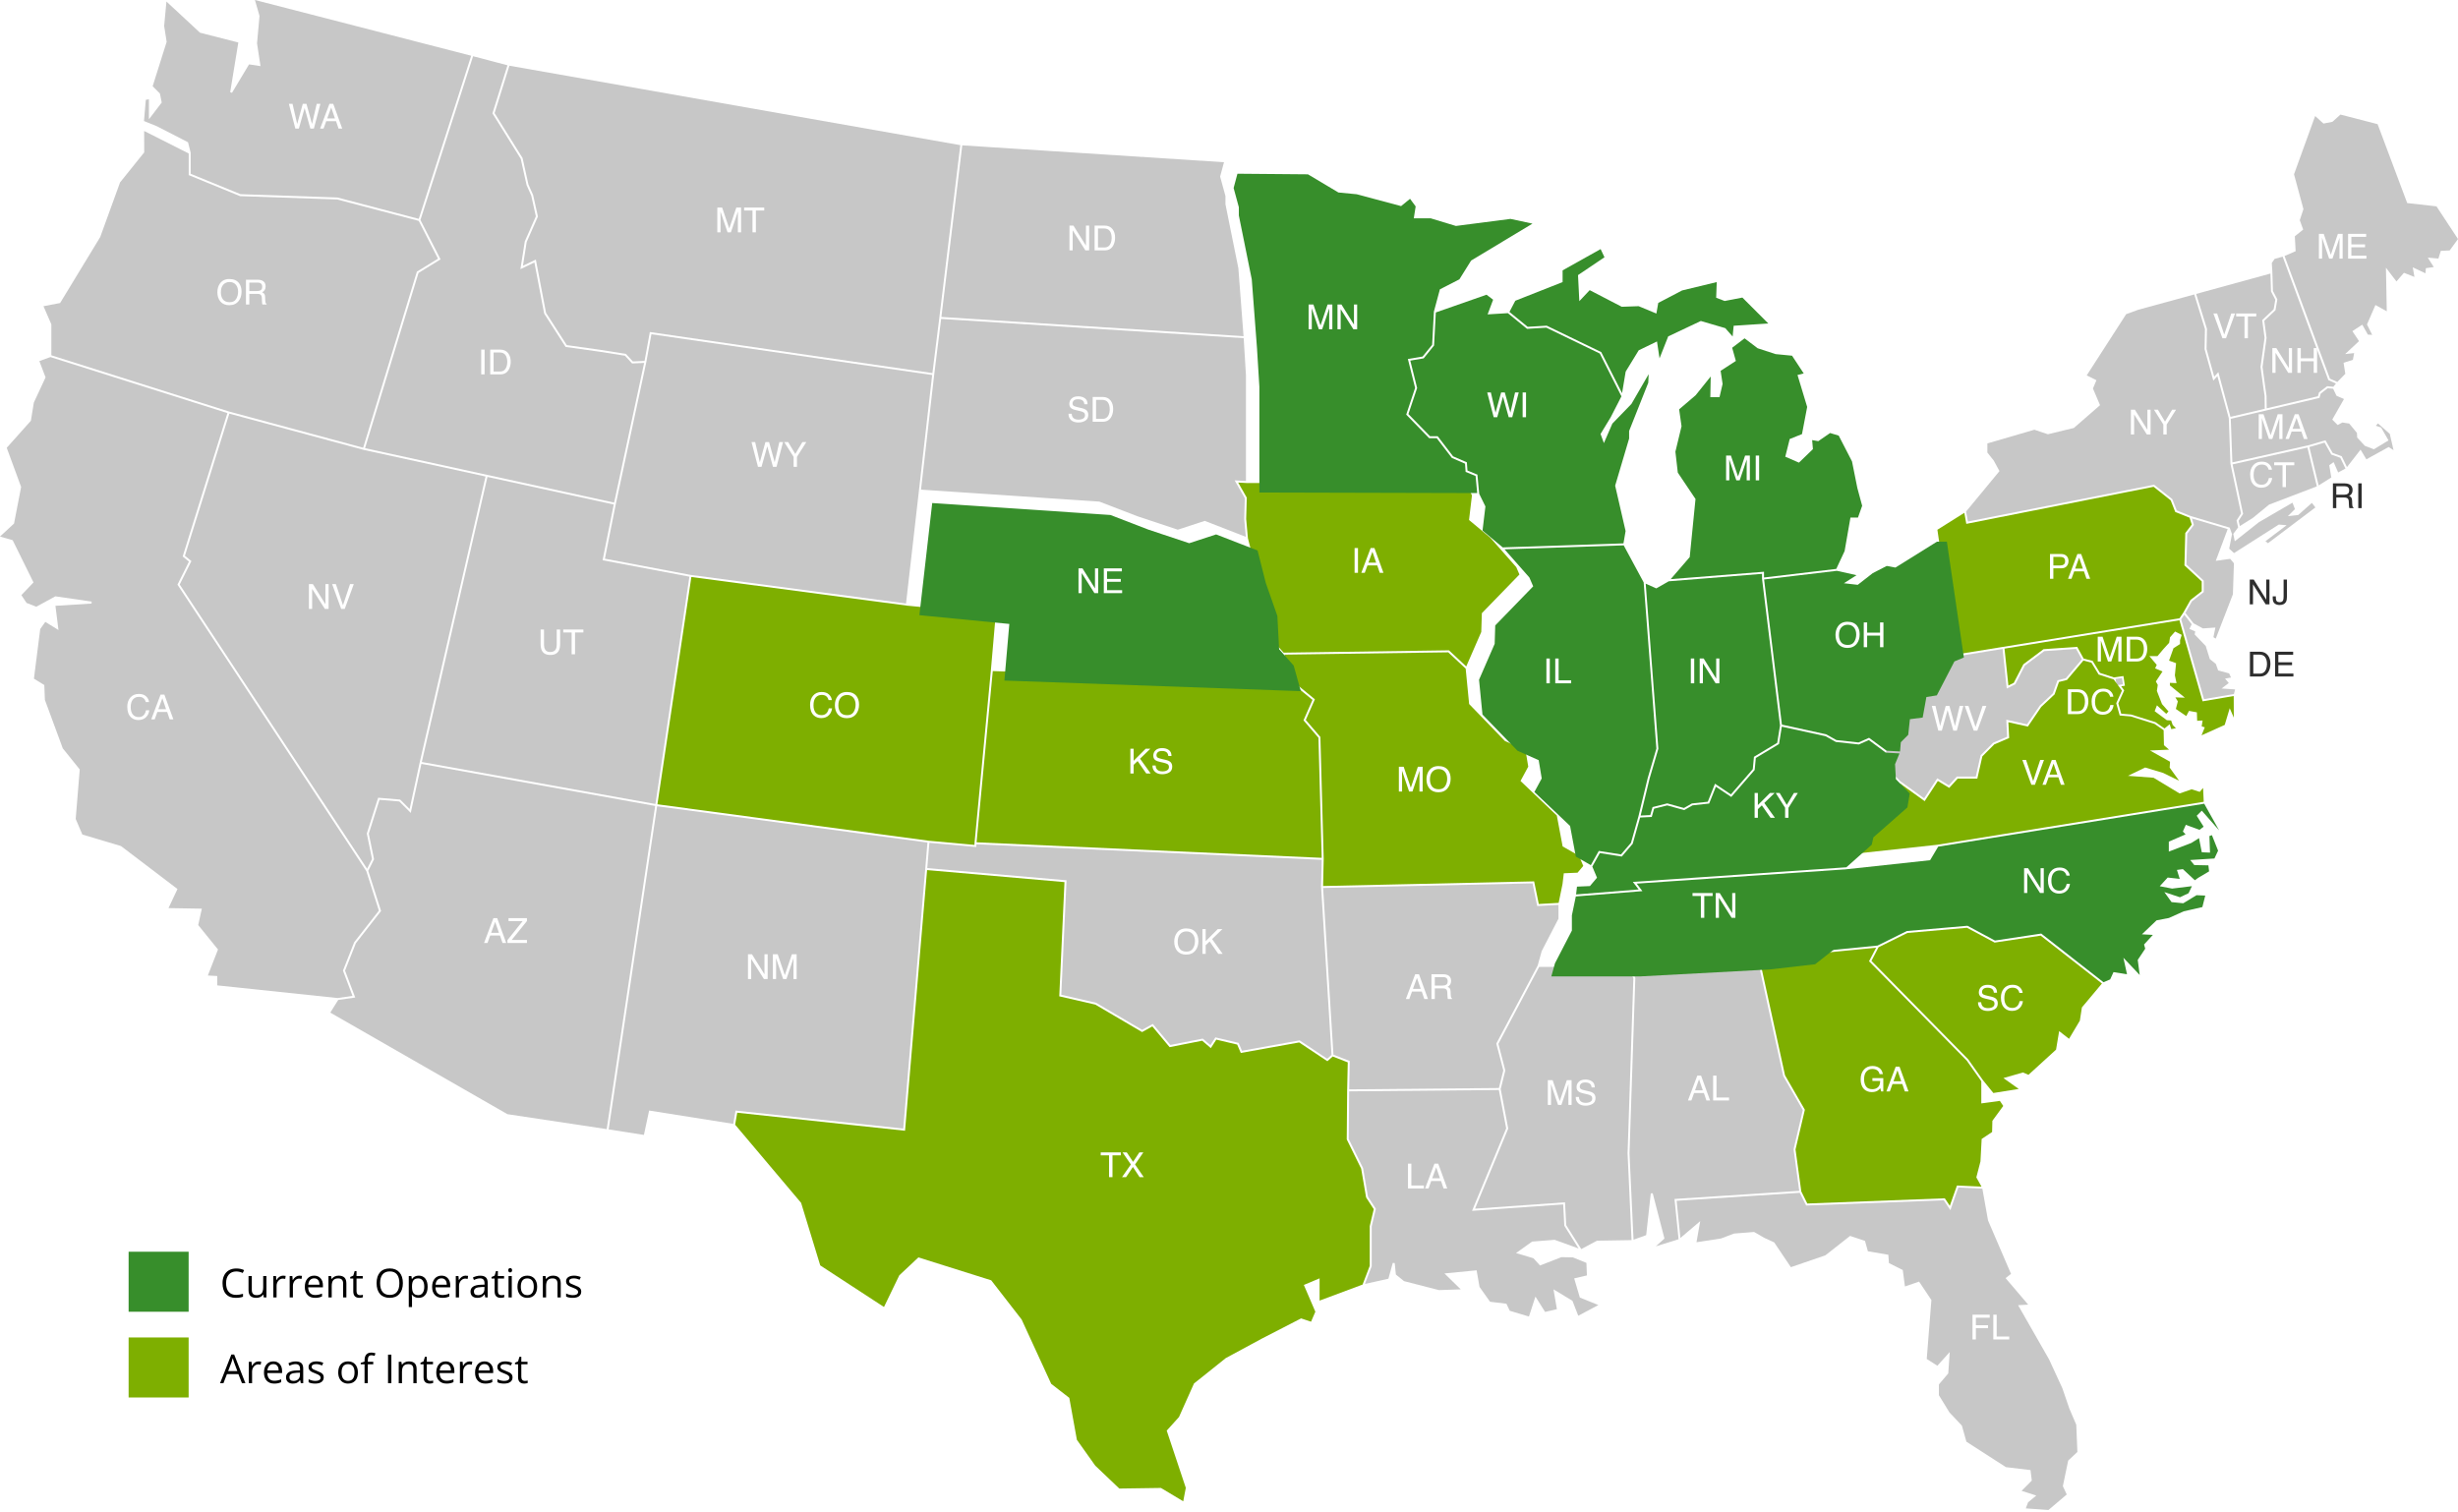 <svg width="860" height="529" viewBox="0 0 860 529" fill="none" xmlns="http://www.w3.org/2000/svg">
<path fill-rule="evenodd" clip-rule="evenodd" d="M89.198 0L164.859 19.5L146.51 76.583L118.052 69.107L84.141 67.946L66.715 60.812V53.454L65.79 49.776L54.907 44.187L50.376 42.345L51.018 34.929L52.104 34.744V41.741L56.584 35.88L55.955 32.72L53.411 30.177L58.311 14.637L57.434 9.084L58.236 0.542L69.973 11.44L83.386 14.871L80.537 32.25L81.166 32.482L87.139 22.525L91.148 23.14L89.93 15.181L90.804 5.577L89.198 0Z" fill="#C7C7C7"/>
<path fill-rule="evenodd" clip-rule="evenodd" d="M165.524 19.674L177.559 22.847L172.288 39.668L182.186 55.553L184.235 64.761L185.878 68.464L187.48 75.695L183.616 84.461L182.077 94.184L186.972 91.842L190.39 109.724L197.894 121.4L209.74 123.065L218.654 124.474L221.146 127.177L225.368 126.992L214.866 175.867L127.724 156.823L146.433 95.505L154.147 90.754L147.099 76.969L165.524 19.674Z" fill="#C7C7C7"/>
<path fill-rule="evenodd" clip-rule="evenodd" d="M178.237 22.993L335.987 50.788L328.647 111.196L326.229 130.549L227.367 116.182L225.516 126.289L221.43 126.472L218.999 123.835L209.844 122.378L198.301 120.759L191.046 109.469L187.481 90.829L182.964 92.988L184.284 84.659L188.208 75.772L186.53 68.242L184.888 64.552L182.84 55.295L173.042 39.581L178.237 22.993Z" fill="#C7C7C7"/>
<path fill-rule="evenodd" clip-rule="evenodd" d="M818.869 40.09L831.874 43.445L842.23 71.054L852.472 72.204L860 83.645L857.088 87.635L853.99 87.779L853.139 90.471L849.422 90.15L851.522 93.443L848.759 93.838L848.62 95.631L844.178 93.547L844.759 96.902L841.081 95.458L838.463 98.482L834.787 93.67L835.082 108.924L831.111 106.725L828.16 113.539L829.972 117.169L828.467 117.082L826.507 113.612L823.039 115.872L825.372 119.364L820.509 123.895L823.669 123.549L823.223 125.907L819.965 126.943L820.57 130.795L817.783 133.657L815.192 132.497L799.309 89.57L803.194 87.902L802.911 82.671L805.836 80.325L804.638 77.042L805.923 73.177L802.628 60.985L810.018 40.596L812.932 43.236L816.068 42.617L818.869 40.09Z" fill="#C7C7C7"/>
<path fill-rule="evenodd" clip-rule="evenodd" d="M50.438 45.828L66.022 53.703V61.269L83.992 68.636L117.954 69.797L146.496 77.289L153.248 90.508L145.853 95.049L127.06 156.663L80.1 143.986L17.967 124.326V113.489L15.216 107.144L21.029 106.034L35.06 82.953L42.011 63.821L50.461 53.32L50.438 45.828Z" fill="#C7C7C7"/>
<path fill-rule="evenodd" clip-rule="evenodd" d="M798.654 89.805L814.635 133.003L817.3 134.2L816.387 135.336L814.203 135.14L811.364 137.323L810.983 138.656L793.062 142.876L793.013 138.52L792.509 135.037L791.608 128.387L793.025 118.228L792.223 112.265L796.148 108.552L796.792 104.76L795.248 101.787L795.039 94.827H795.027L794.852 92.024L795.83 90.593L798.654 89.805Z" fill="#C7C7C7"/>
<path fill-rule="evenodd" clip-rule="evenodd" d="M794.373 95.717L794.569 101.963L796.075 104.876L795.506 108.207L791.495 112.007L792.322 118.228L790.905 128.387L791.83 135.14L792.333 138.57L792.387 143.039L780.389 145.863L776.157 130.213L774.712 131.794L772.022 122.106L772.169 115.069L768.383 102.851L794.384 95.717H794.373Z" fill="#C7C7C7"/>
<path fill-rule="evenodd" clip-rule="evenodd" d="M767.716 103.036L771.469 115.154L771.331 122.191L774.38 133.186L775.813 131.606L779.809 146.334L780.377 162.268L784.094 179.669L782.514 182.114L783.079 184.543L781.377 186.817L781.896 189.398L790.337 182.731L802.086 175.894L802.95 178.139L800.469 180.621L804.096 180.212L808.873 175.97L810.109 177.559L793.51 190.074L792.635 189.371L800.04 183.78L797.298 183.557L781.628 193.531L779.949 191.975L780.935 186.9L780.133 184.632L766.461 180.56L761.61 178.606L760.042 174.648L753.672 169.611L688.528 182.495L687.898 178.979L699.573 164.845L697.575 161.168L695.34 158.366V155.158L711.79 150.367L716.516 151.948L725.599 149.753L734.757 141.778L732.277 135.941L733.496 133.04L730.103 131.347L743.902 109.934L748.098 108.402L767.716 103.036Z" fill="#C7C7C7"/>
<path fill-rule="evenodd" clip-rule="evenodd" d="M227.919 116.957L326.141 131.223L316.998 211.181L241.655 201.171L211.644 195.493L215.469 176.338L226.231 126.253H226.217L227.919 116.957Z" fill="#C7C7C7"/>
<path fill-rule="evenodd" clip-rule="evenodd" d="M17.635 124.943L79.572 144.543L63.911 194.716L66.11 196.516L62.087 204.577L128.17 304.836L132.566 318.635L123.911 329.705L119.988 339.63L123.333 348.477L118.123 349.228L76.017 344.8V341.529L72.722 341.345L76.277 332.245L69.354 323.696L70.624 317.955L58.951 317.76L62.098 311.08L42.329 296.046L28.816 292.011L26.485 286.559L27.902 269.24L21.966 261.858L15.707 244.9L15.501 239.703L11.873 237.479L14.07 220.116L15.857 217.611L20.461 220.463L19.399 211.983L32.036 211.193L32.062 210.501L19.365 208.663L12.697 212.304L9.293 210.971L7.479 208.241L11.726 203.799L4.431 189.023L0 187.742L4.91 183.201L7.394 170.401L2.357 156.687L10.812 147.221L11.834 140.877L15.945 132.051L13.772 126.348L17.635 124.943Z" fill="#C7C7C7"/>
<path fill-rule="evenodd" clip-rule="evenodd" d="M814.414 135.853L816.314 136.027L817.497 138.496L820.113 139.619L816.006 146.827L817.893 148.716L819.547 147.839L821.941 148.208L824.631 151.47L824.729 153.11L827.407 155.997L830.58 157.206L835.689 154.099L833.121 149.63L831.259 148.965L832 148.161L836.134 151.825L837.441 157.504L835.738 156.417L827.94 160.724L825.914 157.331L821.153 163.441L819.315 159.649L816.142 158.489L813.637 154.06L807.553 155.836L781.057 161.799L780.5 146.544L811.538 139.238L811.97 137.731L814.414 135.853Z" fill="#C7C7C7"/>
<path fill-rule="evenodd" clip-rule="evenodd" d="M80.238 144.742L127.218 157.415L127.529 157.503V157.49L169.883 166.737L146.829 266.83L146.816 266.881L146.755 267.178L143.312 283.074L140.004 279.781L132.306 279.139L128.331 291.667L130.157 300.575L128.442 303.994L62.876 204.529L66.974 196.331L64.7 194.481L80.238 144.729V144.742Z" fill="#C7C7C7"/>
<path fill-rule="evenodd" clip-rule="evenodd" d="M813.301 154.874L815.671 159.058L818.818 160.191L820.62 163.945L818.078 165.327L816.485 161.699L814.955 162.788L815.671 167.081L811.242 169.857L807.995 156.428L813.301 154.874Z" fill="#C7C7C7"/>
<path fill-rule="evenodd" clip-rule="evenodd" d="M807.316 156.603L810.612 170.189L793.902 176.571L788.277 181.187L783.672 184.075L783.242 182.249L784.819 179.804L781.131 162.489L807.316 156.603Z" fill="#C7C7C7"/>
<path fill-rule="evenodd" clip-rule="evenodd" d="M170.549 166.884L214.73 176.534L210.829 196.036L241.21 201.785L229.329 281.333L147.584 266.634L170.549 166.884Z" fill="#C7C7C7"/>
<path fill-rule="evenodd" clip-rule="evenodd" d="M753.499 170.339L759.471 175.078L761.076 179.151L766.086 181.151L766.84 183.558L764.58 186.519L764.286 197.837L770.332 203.441V206.861L766.383 209.956L763.916 214.312L762.569 216.338L684.231 229.037L683.871 226.496H683.884L677.85 185.37L687.277 179.446L687.968 183.309L753.499 170.339Z" fill="#7EAF00"/>
<path fill-rule="evenodd" clip-rule="evenodd" d="M766.889 181.41L779.416 185.138L775.244 196.248L780.291 195.544L781.601 197.097L781.242 207.96L775.244 223.461L774.43 222.957L775.121 219.586L770.753 219.895L767.459 218.102L764.617 214.464L766.913 210.415L771.023 207.191V203.146L764.989 197.542L765.271 186.756L767.604 183.692L766.889 181.41Z" fill="#C7C7C7"/>
<path fill-rule="evenodd" clip-rule="evenodd" d="M241.89 201.901L317.6 211.958V211.945L348.392 214.956L346.664 234.792L340.925 295.391H340.95L340.937 295.64L324.908 294.186L230.018 281.434L241.89 201.901Z" fill="#7EAF00"/>
<path fill-rule="evenodd" clip-rule="evenodd" d="M764.236 215.091L766.827 218.425L766.037 220.056L768.062 220.956L767.863 222.006L771.727 226.027L773.172 230.644L775.268 232.301L776.083 234.608L779.91 235.618L780.586 237.074L778.502 237.457L779.797 239.001L777.268 240.915L782.006 241.235L781.601 242.853L771.134 244.629L763.152 216.71L764.236 215.091Z" fill="#C7C7C7"/>
<path fill-rule="evenodd" clip-rule="evenodd" d="M762.533 217.045L770.642 245.405L781.527 243.554L781.564 251.12L780.132 247.824L778.38 253.661L770.27 257.304L771.405 254.501L770.319 254.17L770.642 252.119L768.739 252.217L768.64 249.255L765.889 248.749L764.928 250.565L761.285 248.072L761.976 245.43L761.112 244.025L764.432 244.134L759.201 239.826V238.937L761.522 239.035L760.942 236.322L761.363 232.052L758.907 231.16L760.46 226.816L762.754 225.361V224.004L763.335 222.152L761.014 220.981L759.249 222.99L758.942 224.916L756.88 227.177L754.845 229.595H752.017L754.596 232.644L754.03 233.88L756.609 234.961L754.288 238.457L754.955 239.654L754.648 241.766L756.437 246.369L758.705 248.935L757.928 249.775L754.661 246.811L753.871 248.848L758.127 252.008L759.631 252.107L760.187 253.687L761.309 254.812L759.695 255.13L759.126 253.426L757.325 254.896L754.14 252.687L745.626 250.02L742.171 249.723L741.155 246.121L743.218 241.577L739.984 237.159L734.716 235.444L732.173 231.261L729.038 230.459L726.765 226.334L714.968 227.163L707.923 232.454L704.579 238.923L702.692 239.874L701.333 226.963L762.533 217.045Z" fill="#7EAF00"/>
<path fill-rule="evenodd" clip-rule="evenodd" d="M147.435 267.302L229.228 282.014V282.038L212.274 395.096L177.535 389.864L115.559 354.328L118.336 349.898L124.285 349.046L120.731 339.63L124.519 330.05L133.33 318.77L128.85 304.725L130.876 300.673L129.037 291.714L132.787 279.866L139.7 280.445L143.721 284.456L147.435 267.302Z" fill="#C7C7C7"/>
<path fill-rule="evenodd" clip-rule="evenodd" d="M229.909 282.124L324.488 294.824L323.686 304.391L316.023 394.9L257.355 388.603L256.553 393.258L227.118 388.591L225.292 397.12L212.952 395.195L229.909 282.124Z" fill="#C7C7C7"/>
<path fill-rule="evenodd" clip-rule="evenodd" d="M538.511 338.345H569.769L571.472 342.332L569.449 403.613L570.844 433.938L558.736 434.135L553.259 437.074L547.986 428.694L547.569 420.706L516.088 422.929L527.7 394.913L525.059 381.075L526.676 374.557L524.256 365.264L538.511 338.345Z" fill="#C7C7C7"/>
<path d="M739.876 237.323L742.689 236.902L743.11 239.703L740.294 240.122L739.876 237.323Z" fill="#C7C7C7"/>
<path d="M739.876 237.321L742.689 236.902L743.11 239.704L740.294 240.125L739.876 237.321Z" fill="#C7C7C7" stroke="white" stroke-width="0.605"/>
<path fill-rule="evenodd" clip-rule="evenodd" d="M347.353 234.818L451.462 238.544L459.211 244.9L456.063 252.048L461.295 258.143L462.432 300.171L341.678 294.736L347.353 234.818Z" fill="#7EAF00"/>
<path fill-rule="evenodd" clip-rule="evenodd" d="M336.681 50.863L428.249 56.763L426.891 61.786L428.757 68.599V71.461L433.273 93.838L435.086 117.637L329.377 110.909L336.681 50.863Z" fill="#C7C7C7"/>
<path fill-rule="evenodd" clip-rule="evenodd" d="M329.287 111.6L435.133 118.327L435.935 131.348V168.318L431.973 168.092L435.53 174.314L435.318 181.622L435.887 187.852L421.522 182.263L412.081 185.347L398.038 180.671L384.662 175.524L322.24 171.327L326.831 131.327L329.287 111.6Z" fill="#C7C7C7"/>
<path fill-rule="evenodd" clip-rule="evenodd" d="M433.211 168.859L436.629 169.042V169.016L512.994 169.229L515.004 173.341L513.98 181.954L521.41 188.138L530.506 198.443L531.615 201.025L518.471 214.563L518.263 221.131L513.006 233.212L506.972 227.562L449.107 228.374L444.219 222.895L443.613 211.389L439.528 199.777L436.617 188.322L436.011 181.595L436.22 174.131L433.211 168.859Z" fill="#7EAF00"/>
<path fill-rule="evenodd" clip-rule="evenodd" d="M683.22 226.77L683.64 229.828L700.656 227.076L702.114 240.939L705.102 239.443L708.459 232.916L715.222 227.844L726.377 227.055L728.387 230.705L722.811 237.311L719.86 238.05L718.243 242.591L713.691 246.875L709.196 253.465L701.955 251.835L702.249 257.798L697.374 259.884L692.957 264.304L691.279 271.745H684.639L681.864 274.805L677.804 272.338L673.214 279.36L664.772 273.265L660.008 268.351L659.737 263.535L661.326 259.673H661.415L661.723 256.019L664.302 253.427L664.871 248.266L669.301 247.703L670.594 240.504L674.115 239.95L680.308 227.976L683.22 226.77Z" fill="#C7C7C7"/>
<path fill-rule="evenodd" clip-rule="evenodd" d="M506.697 228.26L512.808 233.965L514.016 246.345L526.53 259.279L533.738 262.475L534.7 268.264L531.995 273.275L544.696 285.36L546.731 296.172L552.458 299.443L553.952 302.997L551.95 305.367L547.138 305.575L546.694 309.317L545.337 315.931L538.39 316.315L536.761 308.406L462.914 310.031L463.134 300.525L461.976 257.883L456.866 251.925L460.051 244.702L451.893 237.999L449.399 229.064L506.697 228.26Z" fill="#7EAF00"/>
<path fill-rule="evenodd" clip-rule="evenodd" d="M728.931 231.136L731.731 231.866L734.261 236.024L739.558 237.752L742.419 241.667L740.422 246.061L741.641 250.366L745.494 250.689L753.837 253.305L757.006 255.512L757.118 260.759L758.896 262.317L752.22 262.609L759.253 266.539L759.118 268.597L762.425 273.189L756.871 270.475L750.541 268.559L744.531 271.474L753.476 272.141L762.597 277.645L766.805 276.188L769.643 277.089L770.806 275.707L771.039 280.558L677.854 295.592L643.178 299.356L651.508 291.953L652.086 289.372L664.01 278.881L664.799 274.142L673.401 280.336L678.014 273.276L681.989 275.695L684.952 272.438H691.825L693.589 264.661L697.773 260.465L702.967 258.245L702.685 252.716L709.509 254.244L714.209 247.33L718.851 242.986L720.393 238.631L723.194 237.925L728.931 231.136Z" fill="#7EAF00"/>
<path d="M613.023 279.875H614.168V284.103L618.397 279.875H620.02L616.412 283.371L620.121 288.55H618.591L615.556 284.198L614.168 285.527V288.55H613.023V279.875ZM620.416 279.875H621.786L624.278 284.044L626.77 279.875H628.146L624.869 285.054V288.55H623.694V285.054L620.416 279.875Z" fill="white"/>
<path fill-rule="evenodd" clip-rule="evenodd" d="M771.208 281.236L776.415 290.553L770.357 283.665L768.58 285.444L770.999 289.271L769.568 290.379L764.77 288.616L763.743 290.95L764.681 291.972L758.822 294.503V297.983L766.731 294.95L769.384 293.272L770.359 298.221L773.237 298.344L773.024 292.542L773.901 292.23L776.061 297.664L774.777 300.401L766.299 300.934L767.731 302.7L772.668 302.798L772.913 304.906L769.138 307.141L767.928 308.007L763.745 304.12L761.661 304.402L762.646 307.538L758.427 307.068L755.651 310.094L759.97 310.931L766.905 310.081L765.722 312.551L762.709 313.966L757.256 312.154L759.774 315.658L763.871 316.066L768.522 313.24L771.571 313.378L770.56 317.398L764.043 318.88L758.86 321.214L754.538 322.041L749.416 326.929L753.244 327.138L750.158 330.496L750.566 331.954L747.951 335.888L748.638 341.161L742.928 335.135L744.197 340.923L739.469 340.158L738.299 342.713L735.966 343.699L714.184 326.667L697.994 329.111L688.371 323.94L667.178 325.779L656.924 330.863L632.367 333.283L640.03 327.236L647.039 324.693L659.974 314.004L669.463 306.959L670.883 304.724L674.845 301.774L678.125 296.255L771.208 281.236Z" fill="#378E2B"/>
<path fill-rule="evenodd" clip-rule="evenodd" d="M325.176 294.901L341.59 296.391L341.63 295.43L462.433 300.862L462.221 310.045H462.196L462.221 310.365L465.864 369.14L464.358 370.474L454.718 364.042L434.541 367.669L433.37 364.919L425.237 362.994L423.498 365.722L420.82 363.425L409.491 365.648L403.348 358.278L399.607 360.349L383.491 350.884L371.322 348.084L373.161 308.029L324.428 303.761L325.176 294.901Z" fill="#C7C7C7"/>
<path fill-rule="evenodd" clip-rule="evenodd" d="M324.365 304.455L372.433 308.663L370.616 348.628L383.228 351.527L399.593 361.14L403.172 359.154L409.218 366.412L420.621 364.165L423.645 366.756L425.559 363.784L432.863 365.512L434.124 368.447L454.558 364.77L464.419 371.337L466.282 369.683L471.551 371.74L471.353 381.197H471.341L471.194 398.699L476.24 408.93L477.968 419.001L480.646 423.112L479.242 429.036V442.936L476.736 449.49L461.693 455.103V447.316L456.187 449.625L460.211 458.992L458.705 462.485L455.226 461.326L441.689 468.298L428.867 475.218L417.748 484.109L412.502 495.835L408.209 500.597L414.885 520.617L413.984 525.333L406.197 520.654L391.624 520.866L383.209 512.855L376.778 503.806L374.125 489.133L367.793 484.22L357.45 461.718L346.802 447.995L321.33 439.983L314.643 446.255L309.286 457.338L286.987 442.787L280.295 420.904L257.209 393.552L257.934 389.355L316.653 395.664L324.365 304.455Z" fill="#7EAF00"/>
<path fill-rule="evenodd" clip-rule="evenodd" d="M536.203 309.102L537.832 317.03L545.274 316.634V321.46L539.412 332.792L537.995 337.866L523.517 365.177L525.973 374.557L524.43 380.718L472.045 381.185L472.254 371.274L466.542 369.042L462.925 310.709L536.203 309.102Z" fill="#C7C7C7"/>
<path fill-rule="evenodd" clip-rule="evenodd" d="M688.215 324.645L697.867 329.828L713.983 327.396L735.421 344.145L728.409 352.514L727.692 357.144L723.906 363.497L720.451 360.796L719.366 367.288L709.714 376.099L707.79 375.272L700.954 377.237L706.308 381.036L697.435 382.457L693.832 378.027L688.649 370.682L654.774 336.222L657.268 331.454L667.362 326.457L688.215 324.645Z" fill="#7EAF00"/>
<path fill-rule="evenodd" clip-rule="evenodd" d="M656.416 331.606L653.936 336.359L688.117 371.126L693.214 378.335V386.098L699.706 385.209L700.892 386.986L697.09 392.181L696.992 396.107L693.339 398.539L692.918 406.401L691.473 411.981L693.276 415.215L684.698 414.83L682.192 421.929L680.44 419.301L632.337 421.127L630.237 416.906L628.214 402.205L631.485 388.32L624.538 376.259L615.701 335.863L631.264 334.074L656.416 331.606Z" fill="#7EAF00"/>
<path fill-rule="evenodd" clip-rule="evenodd" d="M615.012 335.925L623.898 376.509L630.759 388.431L627.526 402.167L629.514 416.697L585.865 419.531L587.294 433.63L579.323 436.112L582.356 433.381L578.249 417.536L577.57 417.585L575.965 432.197L571.535 433.79L570.128 403.6L572.163 342.197L570.496 338.32L615.012 335.925Z" fill="#C7C7C7"/>
<path fill-rule="evenodd" clip-rule="evenodd" d="M524.417 381.41L526.984 394.838L515.027 423.694L546.915 421.446L547.312 428.901L552.311 436.864L543.944 433.827L536.056 434.444L530.43 438.467L536.501 440.27L538.822 442.812L546.298 439.898L550.309 439.972L555.049 441.9L555.221 446.292L550.767 447.328L552.753 454.031L559.233 456.656L552.199 460.4L550.162 455.165L543.534 451.156L544.721 458.091L540.599 459.066L537.218 453.686L534.946 460.671L528.233 458.661L527.062 456.192L521.336 455.5L517.656 450.316L516.633 444.502L505.379 445.597L511.082 451.167L503.465 451.426L491.237 448.29L488.388 445.981L487.979 441.96L487.3 441.91L485.768 447.449L477.553 449.276L479.931 443.069V429.108L481.389 422.976L478.625 418.74L476.909 408.721L471.887 398.551L472.034 381.877L524.417 381.41Z" fill="#C7C7C7"/>
<path fill-rule="evenodd" clip-rule="evenodd" d="M685.183 415.535L693.586 415.931L695.573 427.063L703.608 445.749L701.708 447.231L709.618 456.511L706.088 456.708L716.924 475.668L721.587 485.789L724.019 492.897L726.439 498.538L726.831 508.065L723.613 511.078L721.747 520.027L723.106 522.94L716.712 528.37L708.777 527.802L709.592 525.678L712.454 523.309L707.308 521.67L710.886 518.088L710.431 514.398L701.83 513.375L688.006 504.475L686.426 498.857L682.058 494.206L678.383 488.207V484.429L681.653 480.581L682.169 473.101L677.839 477.888L674.126 475.52L675.755 454.907L671.447 448.451L666.499 450.154L665.735 444.393L660.896 441.973L660.687 439.058L653.528 437.838L652.529 434.207L647.298 432.467L638.669 439.255L626.588 443.402L620.739 434.714L617.407 433.208L613.731 431.087L606.694 431.64L602.142 433.368L593.566 434.678L594.872 427.297L587.938 433.185L586.617 420.177L629.7 417.373L631.931 421.831L680.087 420.004L682.394 423.461L685.183 415.535Z" fill="#C7C7C7"/>
<g filter="url(#filter0_d_1268_341)">
<path fill-rule="evenodd" clip-rule="evenodd" d="M619.42 250.27L634.697 253.602L638.312 255.625L646.372 256.503L649.864 254.961L655.812 259.367L660.6 259.625L659.033 263.412L659.327 268.65L664.179 273.649L663.364 278.523L651.456 289.003L650.876 291.592L642.012 299.478L567.29 304.59L569.327 307.24L547.436 308.982L547.754 306.243L552.285 306.047L554.754 303.119L553.112 299.22L555.753 294.505L563.429 295.717L567.252 291.246L569.846 282.065L573.916 281.866L574.731 278.977L579.322 277.829L585.271 279.469L588.169 277.804L593.994 277.175L596.352 271.289L601.732 274.877L609.927 265.424L610.323 261.228L618.441 256.352L619.42 250.27Z" fill="#378E2B"/>
<path fill-rule="evenodd" clip-rule="evenodd" d="M677.258 296.355L674.322 301.306L670.36 304.244L668.939 306.475L659.537 313.464L646.692 324.089L639.683 326.619L631.079 333.406L615.262 335.224L569.996 337.652H538.773L540.056 333.05L545.967 321.632V316.303L547.339 309.685L570.648 307.822L568.637 305.193L641.163 300.233L641.113 300.266L677.258 296.355Z" fill="#378E2B"/>
<path fill-rule="evenodd" clip-rule="evenodd" d="M606.386 114.389L610.964 117.859L617.234 119.905L622.997 120.463L627.083 126.671L624.909 127.214L628.29 138.394L626.476 147.899L622.183 149.614L620.628 155.812L625.417 157.884L630.302 153.158L630.031 149.997L632.18 150.367L636.314 147.518L639.323 148.429L643.977 157.452L645.84 166.746L647.531 172.978L646.062 177.101H643.434L641.387 188.827L638.473 195.069L613.187 198.073V196.059L580.545 198.65L587.197 190.937L589.223 170.608L583.025 161.374L582.186 154.057L584.335 145.148L583.496 139.234L589.26 134.309L594.54 127.742L594.406 134.987H597.616L598.7 130.346L598.009 125.755L603.339 122.299L602.046 117.683L606.386 114.389Z" fill="#378E2B"/>
<path fill-rule="evenodd" clip-rule="evenodd" d="M673.691 185.545H677.17L683.118 226.065L679.811 227.436L673.654 239.32L670.002 239.901L668.705 247.082L664.239 247.653L663.646 253.122L661.054 255.712L660.784 258.945L656.056 258.686L649.948 254.169L646.258 255.798L638.518 254.96L634.94 252.946L619.455 249.554L613.221 198.761L638.679 195.737L645.568 197.27L641.135 200.082L645.985 200.639L651.23 196.554L656.13 194.034L659.166 194.602L673.691 185.545Z" fill="#378E2B"/>
<path fill-rule="evenodd" clip-rule="evenodd" d="M564.096 186.829L571.079 199.776L575.534 257.933L572.5 268.241L569.254 281.644L566.638 290.911L563.158 294.976L555.381 293.751L552.593 298.725L547.349 295.74L545.336 285.013L532.846 273.138L535.416 268.389L534.353 261.995L526.936 258.699L514.683 246.035L513.484 233.855L518.953 221.288L519.15 214.847L532.429 201.171L531.096 198.075L522.397 188.212L564.096 186.829Z" fill="#378E2B"/>
<path fill-rule="evenodd" clip-rule="evenodd" d="M516.115 99.123L518.408 100.875L516.484 106.009L523.565 105.578L530.279 111.068L537.017 110.652L555.728 119.71L563.305 134.682L559.539 142.023L555.997 147.85L557.168 151.047L560.131 144.223L566.807 137.334L572.829 126.929L572.694 129.928L565.993 146.8V149.455L561.105 165.945L564.757 181.816L564.019 186.134L521.775 187.546L514.705 181.653L515.716 173.211L513.542 168.782L512.915 162.08L509.436 160.648L509.224 157.773L504.402 155.676L499.02 148.639H496.329L488.776 140.887L491.827 131.766L489.431 122.177L494.106 121.399L497.749 116.894L498.363 105.33L516.115 99.123Z" fill="#378E2B"/>
<path fill-rule="evenodd" clip-rule="evenodd" d="M556.024 83.163L557.37 86.016L548.115 92.26L548.57 101.381L552.2 97.529L563.416 103.344L569.327 103.136L575.534 105.715L576.188 101.998L584.531 97.63L596.649 94.704L596.451 100.185L599.414 101.321L605.621 100.123L614.692 109.195L602.572 109.985L602.214 113.75L599.635 110.823L591.084 108.318L579.667 113.711L576.634 121.389L575.745 115.477L569.352 118.573L564.785 126.03L563.527 133.582L556.232 119.192L537.168 109.96L530.504 110.356L524.123 105.145L526.172 101.234L542.72 94.705V90.608L556.024 83.163Z" fill="#378E2B"/>
<path fill-rule="evenodd" clip-rule="evenodd" d="M428.952 56.788L453.619 56.998L464.282 63.355L470.685 63.97L486.212 68.118L489.347 65.563L491.308 68.228L490.653 72.386H496.54L505.39 75.066L524.479 72.597L532.182 74.252L510.708 87.175L506.611 93.74L499.787 97.244L497.69 105.02L497.073 116.649L493.741 120.757L488.584 121.621L491.113 131.733L488.003 141.076L496.038 149.332H498.679L503.972 156.241L508.577 158.242L508.786 161.117L512.277 162.561L512.834 168.535L436.629 168.337V131.338L435.827 118.376H435.839L433.964 93.74L429.445 71.388V68.513L427.619 61.786L428.952 56.788Z" fill="#378E2B"/>
<path fill-rule="evenodd" clip-rule="evenodd" d="M322.166 172.02L384.513 176.202L397.803 181.325L412.069 186.076L421.498 183.003L435.998 188.629L438.875 199.985L442.92 211.525L443.538 223.176L448.634 228.893L451.127 237.841L347.418 234.138L349.142 214.326L317.675 211.255L322.166 172.02Z" fill="#378E2B"/>
<path fill-rule="evenodd" clip-rule="evenodd" d="M612.493 196.801V198.483L618.789 249.836L617.803 255.933L609.67 260.81L609.26 265.141L601.609 273.966L596.034 270.237L593.516 276.547L587.962 277.139L585.174 278.732L579.336 277.114L574.19 278.41L573.388 281.2L570.031 281.371L573.163 268.424L576.226 258.006L571.796 200.233L575.496 201.888L579.84 199.408L612.493 196.801Z" fill="#378E2B"/>
</g>
<path d="M102.345 36.325L103.98 43.382L105.941 36.325H107.216L109.177 43.382L110.813 36.325H112.1L109.821 45H108.586L106.585 37.807L104.571 45H103.337L101.069 36.325H102.345ZM117.196 41.445L115.879 37.613L114.48 41.445H117.196ZM115.265 36.325H116.594L119.741 45H118.454L117.574 42.402H114.143L113.204 45H112L115.265 36.325Z" fill="white"/>
<path d="M80.249 97.632C81.781 97.632 82.914 98.124 83.65 99.109C84.225 99.876 84.513 100.859 84.513 102.055C84.513 103.351 84.184 104.427 83.526 105.286C82.755 106.293 81.655 106.797 80.225 106.797C78.891 106.797 77.842 106.356 77.078 105.474C76.397 104.624 76.056 103.549 76.056 102.25C76.056 101.077 76.348 100.073 76.93 99.239C77.678 98.168 78.785 97.632 80.249 97.632ZM80.367 105.746C81.403 105.746 82.151 105.376 82.611 104.636C83.076 103.892 83.308 103.038 83.308 102.073C83.308 101.053 83.04 100.233 82.505 99.611C81.973 98.989 81.245 98.678 80.32 98.678C79.422 98.678 78.69 98.987 78.123 99.605C77.556 100.219 77.273 101.126 77.273 102.327C77.273 103.288 77.515 104.099 77.999 104.76C78.487 105.417 79.277 105.746 80.367 105.746ZM89.951 101.843C90.503 101.843 90.938 101.733 91.257 101.512C91.579 101.292 91.741 100.894 91.741 100.319C91.741 99.701 91.516 99.28 91.067 99.055C90.827 98.937 90.507 98.878 90.105 98.878H87.235V101.843H89.951ZM86.06 97.868H90.075C90.737 97.868 91.282 97.965 91.711 98.158C92.526 98.528 92.934 99.211 92.934 100.207C92.934 100.727 92.825 101.152 92.609 101.483C92.396 101.813 92.097 102.079 91.711 102.28C92.05 102.418 92.304 102.599 92.473 102.823C92.646 103.047 92.743 103.412 92.762 103.916L92.804 105.079C92.816 105.41 92.843 105.656 92.886 105.817C92.957 106.093 93.083 106.27 93.264 106.348V106.543H91.823C91.784 106.469 91.752 106.372 91.729 106.254C91.705 106.136 91.686 105.908 91.67 105.569L91.599 104.122C91.571 103.555 91.361 103.175 90.967 102.982C90.743 102.876 90.39 102.823 89.91 102.823H87.235V106.543H86.06V97.868Z" fill="white"/>
<path d="M48.577 242.816C49.675 242.816 50.527 243.105 51.133 243.684C51.74 244.263 52.076 244.92 52.143 245.657H50.998C50.868 245.098 50.608 244.655 50.218 244.328C49.832 244.001 49.289 243.838 48.588 243.838C47.734 243.838 47.043 244.139 46.516 244.741C45.992 245.34 45.73 246.259 45.73 247.499C45.73 248.515 45.966 249.339 46.439 249.973C46.915 250.603 47.624 250.918 48.565 250.918C49.431 250.918 50.09 250.585 50.543 249.92C50.783 249.57 50.962 249.109 51.08 248.538H52.226C52.124 249.452 51.785 250.217 51.21 250.835C50.521 251.579 49.592 251.952 48.423 251.952C47.415 251.952 46.569 251.646 45.884 251.036C44.982 250.229 44.532 248.983 44.532 247.298C44.532 246.019 44.87 244.97 45.547 244.151C46.279 243.261 47.289 242.816 48.577 242.816ZM58.114 248.172L56.797 244.34L55.397 248.172H58.114ZM56.182 243.052H57.511L60.659 251.727H59.371L58.491 249.129H55.06L54.122 251.727H52.917L56.182 243.052Z" fill="white"/>
<path d="M108.086 204.391H109.474L113.856 211.418V204.391H114.972V213.066H113.655L109.208 206.045V213.066H108.086V204.391ZM117.511 204.391L120.003 211.779L122.466 204.391H123.782L120.617 213.066H119.371L116.212 204.391H117.511Z" fill="white"/>
<path d="M395.492 261.985H396.637V266.213L400.865 261.985H402.489L398.881 265.481L402.59 270.66H401.06L398.025 266.308L396.637 267.636V270.66H395.492V261.985ZM404.326 267.861C404.353 268.353 404.469 268.752 404.674 269.06C405.064 269.634 405.751 269.922 406.735 269.922C407.176 269.922 407.578 269.859 407.94 269.733C408.641 269.489 408.991 269.052 408.991 268.422C408.991 267.949 408.843 267.613 408.548 267.412C408.249 267.215 407.78 267.044 407.143 266.898L405.967 266.632C405.2 266.459 404.656 266.268 404.338 266.06C403.786 265.697 403.511 265.156 403.511 264.436C403.511 263.656 403.781 263.017 404.32 262.517C404.859 262.017 405.623 261.767 406.611 261.767C407.52 261.767 408.292 261.987 408.926 262.428C409.564 262.865 409.883 263.566 409.883 264.53H408.778C408.719 264.066 408.593 263.709 408.4 263.461C408.042 263.009 407.434 262.782 406.576 262.782C405.883 262.782 405.385 262.928 405.082 263.219C404.778 263.511 404.627 263.849 404.627 264.235C404.627 264.66 404.804 264.971 405.158 265.168C405.391 265.294 405.916 265.451 406.735 265.64L407.952 265.918C408.538 266.052 408.991 266.235 409.31 266.467C409.861 266.873 410.137 267.461 410.137 268.233C410.137 269.193 409.786 269.88 409.085 270.294C408.389 270.707 407.578 270.914 406.652 270.914C405.574 270.914 404.729 270.638 404.119 270.087C403.509 269.54 403.21 268.798 403.221 267.861H404.326Z" fill="white"/>
<path d="M168.364 122.329H169.551V131.004H168.364V122.329ZM174.795 130C175.192 130 175.519 129.959 175.775 129.876C176.231 129.723 176.605 129.428 176.897 128.991C177.129 128.64 177.296 128.191 177.399 127.644C177.458 127.317 177.487 127.014 177.487 126.735C177.487 125.66 177.273 124.825 176.844 124.231C176.418 123.637 175.731 123.339 174.783 123.339H172.698V130H174.795ZM171.517 122.329H175.031C176.224 122.329 177.149 122.753 177.806 123.599C178.393 124.363 178.686 125.341 178.686 126.534C178.686 127.455 178.513 128.288 178.166 129.032C177.556 130.347 176.507 131.004 175.019 131.004H171.517V122.329Z" fill="white"/>
<path d="M250.975 72.624H252.658L255.15 79.958L257.624 72.624H259.289V81.299H258.173V76.179C258.173 76.002 258.177 75.708 258.185 75.299C258.193 74.889 258.197 74.451 258.197 73.982L255.723 81.299H254.559L252.067 73.982V74.248C252.067 74.46 252.071 74.785 252.079 75.222C252.091 75.655 252.097 75.974 252.097 76.179V81.299H250.975V72.624ZM267.391 72.624V73.657H264.468V81.299H263.275V73.657H260.352V72.624H267.391Z" fill="white"/>
<path d="M264.211 154.684L265.847 161.741L267.807 154.684H269.083L271.043 161.741L272.679 154.684H273.966L271.687 163.359H270.453L268.451 156.166L266.437 163.359H265.203L262.935 154.684H264.211ZM274.386 154.684H275.756L278.248 158.853L280.74 154.684H282.115L278.838 159.863V163.359H277.663V159.863L274.386 154.684Z" fill="white"/>
<path d="M190.336 220.279V225.641C190.336 226.271 190.455 226.795 190.691 227.212C191.041 227.842 191.632 228.157 192.462 228.157C193.458 228.157 194.135 227.816 194.494 227.135C194.687 226.765 194.783 226.267 194.783 225.641V220.279H195.976V225.151C195.976 226.218 195.832 227.039 195.545 227.614C195.017 228.661 194.021 229.184 192.557 229.184C191.092 229.184 190.098 228.661 189.575 227.614C189.287 227.039 189.144 226.218 189.144 225.151V220.279H190.336ZM204.113 220.279V221.313H201.19V228.954H199.997V221.313H197.074V220.279H204.113Z" fill="white"/>
<path d="M174.561 326.399L173.244 322.567L171.845 326.399H174.561ZM172.63 321.279H173.959L177.106 329.954H175.819L174.939 327.356H171.508L170.569 329.954H169.365L172.63 321.279ZM177.532 328.98L182.852 322.313H177.921V321.279H184.364V322.289L179.014 328.921H184.364V329.954H177.532V328.98Z" fill="white"/>
<path d="M261.704 333.899H263.092L267.474 340.926V333.899H268.59V342.574H267.273L262.826 335.552V342.574H261.704V333.899ZM270.415 333.899H272.098L274.59 341.233L277.064 333.899H278.729V342.574H277.613V337.454C277.613 337.277 277.617 336.983 277.625 336.574C277.633 336.165 277.637 335.726 277.637 335.257L275.162 342.574H273.999L271.507 335.257V335.523C271.507 335.735 271.511 336.06 271.519 336.497C271.531 336.93 271.537 337.249 271.537 337.454V342.574H270.415V333.899Z" fill="white"/>
<path d="M287.47 242.137C288.568 242.137 289.421 242.427 290.027 243.005C290.633 243.584 290.97 244.242 291.037 244.978H289.891C289.761 244.419 289.502 243.976 289.112 243.649C288.726 243.322 288.183 243.159 287.482 243.159C286.628 243.159 285.937 243.46 285.409 244.062C284.886 244.661 284.624 245.58 284.624 246.82C284.624 247.836 284.86 248.661 285.332 249.294C285.809 249.924 286.517 250.239 287.458 250.239C288.324 250.239 288.984 249.907 289.437 249.241C289.677 248.891 289.856 248.43 289.974 247.859H291.12C291.017 248.773 290.679 249.539 290.104 250.157C289.415 250.901 288.486 251.273 287.317 251.273C286.309 251.273 285.462 250.968 284.777 250.357C283.876 249.55 283.425 248.304 283.425 246.619C283.425 245.34 283.764 244.291 284.441 243.472C285.173 242.582 286.183 242.137 287.47 242.137ZM296.298 242.137C297.83 242.137 298.964 242.629 299.7 243.614C300.275 244.381 300.562 245.364 300.562 246.56C300.562 247.856 300.233 248.932 299.576 249.79C298.804 250.798 297.704 251.302 296.275 251.302C294.94 251.302 293.891 250.861 293.127 249.979C292.446 249.129 292.106 248.054 292.106 246.755C292.106 245.582 292.397 244.578 292.98 243.744C293.728 242.673 294.834 242.137 296.298 242.137ZM296.417 250.251C297.452 250.251 298.2 249.881 298.661 249.141C299.125 248.397 299.357 247.543 299.357 246.578C299.357 245.558 299.09 244.738 298.554 244.116C298.023 243.494 297.294 243.183 296.369 243.183C295.472 243.183 294.739 243.492 294.173 244.11C293.606 244.724 293.322 245.631 293.322 246.832C293.322 247.793 293.564 248.604 294.049 249.265C294.537 249.922 295.326 250.251 296.417 250.251Z" fill="white"/>
<path d="M374.185 78.936H375.573L379.954 85.963V78.936H381.07V87.611H379.754L375.307 80.589V87.611H374.185V78.936ZM386.255 86.607C386.653 86.607 386.98 86.565 387.235 86.483C387.692 86.329 388.066 86.034 388.357 85.597C388.59 85.246 388.757 84.798 388.859 84.25C388.918 83.924 388.948 83.621 388.948 83.341C388.948 82.266 388.733 81.432 388.304 80.837C387.879 80.243 387.192 79.945 386.243 79.945H384.159V86.607H386.255ZM382.978 78.936H386.491C387.684 78.936 388.609 79.359 389.267 80.205C389.853 80.969 390.147 81.947 390.147 83.14C390.147 84.061 389.974 84.894 389.627 85.638C389.017 86.953 387.968 87.611 386.48 87.611H382.978V78.936Z" fill="white"/>
<path d="M457.851 106.549H459.534L462.026 113.883L464.5 106.549H466.165V115.224H465.049V110.104C465.049 109.927 465.053 109.633 465.061 109.224C465.069 108.815 465.073 108.376 465.073 107.907L462.598 115.224H461.435L458.943 107.907V108.173C458.943 108.385 458.947 108.71 458.955 109.147C458.967 109.58 458.973 109.899 458.973 110.104V115.224H457.851V106.549ZM467.955 106.549H469.342L473.724 113.576V106.549H474.84V115.224H473.523L469.077 108.202V115.224H467.955V106.549Z" fill="white"/>
<path d="M521.621 137.321L523.257 144.378L525.217 137.321H526.493L528.453 144.378L530.089 137.321H531.376L529.097 145.996H527.863L525.861 138.804L523.847 145.996H522.613L520.345 137.321H521.621ZM532.735 137.321H533.922V145.996H532.735V137.321Z" fill="white"/>
<path d="M541.052 230.422H542.239V239.097H541.052V230.422ZM544.152 230.422H545.328V238.064H549.721V239.097H544.152V230.422Z" fill="white"/>
<path d="M374.953 144.779C374.98 145.271 375.096 145.671 375.301 145.978C375.691 146.553 376.378 146.84 377.362 146.84C377.803 146.84 378.204 146.777 378.567 146.651C379.267 146.407 379.618 145.97 379.618 145.34C379.618 144.868 379.47 144.531 379.175 144.33C378.876 144.133 378.407 143.962 377.769 143.816L376.594 143.551C375.827 143.377 375.283 143.187 374.964 142.978C374.413 142.616 374.138 142.074 374.138 141.354C374.138 140.574 374.407 139.935 374.947 139.435C375.486 138.935 376.25 138.685 377.238 138.685C378.147 138.685 378.919 138.905 379.553 139.346C380.191 139.783 380.509 140.484 380.509 141.448H379.405C379.346 140.984 379.22 140.628 379.027 140.38C378.669 139.927 378.061 139.7 377.202 139.7C376.51 139.7 376.012 139.846 375.708 140.137C375.405 140.429 375.254 140.767 375.254 141.153C375.254 141.578 375.431 141.889 375.785 142.086C376.017 142.212 376.543 142.37 377.362 142.559L378.578 142.836C379.165 142.97 379.618 143.153 379.937 143.385C380.488 143.791 380.763 144.379 380.763 145.151C380.763 146.112 380.413 146.799 379.712 147.212C379.015 147.625 378.204 147.832 377.279 147.832C376.201 147.832 375.356 147.556 374.746 147.005C374.136 146.458 373.836 145.716 373.848 144.779H374.953ZM385.582 146.574C385.98 146.574 386.306 146.533 386.562 146.45C387.019 146.297 387.393 146.001 387.684 145.564C387.917 145.214 388.084 144.765 388.186 144.218C388.245 143.891 388.275 143.588 388.275 143.309C388.275 142.234 388.06 141.399 387.631 140.805C387.206 140.21 386.519 139.913 385.57 139.913H383.486V146.574H385.582ZM382.305 138.903H385.818C387.011 138.903 387.936 139.326 388.594 140.173C389.18 140.937 389.474 141.915 389.474 143.108C389.474 144.029 389.3 144.862 388.954 145.606C388.344 146.921 387.295 147.578 385.806 147.578H382.305V138.903Z" fill="white"/>
<path d="M377.345 198.871H378.733L383.114 205.898V198.871H384.231V207.546H382.914L378.467 200.524V207.546H377.345V198.871ZM386.197 198.871H392.522V199.934H387.343V202.568H392.132V203.571H387.343V206.512H392.61V207.546H386.197V198.871Z" fill="white"/>
<path d="M415.028 324.871C416.56 324.871 417.694 325.363 418.43 326.347C419.005 327.115 419.292 328.097 419.292 329.294C419.292 330.589 418.963 331.666 418.306 332.524C417.534 333.532 416.434 334.036 415.005 334.036C413.67 334.036 412.621 333.595 411.857 332.713C411.176 331.863 410.836 330.788 410.836 329.489C410.836 328.316 411.127 327.312 411.71 326.477C412.458 325.406 413.564 324.871 415.028 324.871ZM415.147 332.985C416.182 332.985 416.93 332.615 417.391 331.874C417.855 331.13 418.087 330.276 418.087 329.312C418.087 328.292 417.82 327.471 417.284 326.849C416.753 326.227 416.024 325.916 415.099 325.916C414.202 325.916 413.469 326.225 412.903 326.843C412.336 327.457 412.052 328.365 412.052 329.565C412.052 330.526 412.294 331.337 412.779 331.998C413.267 332.656 414.056 332.985 415.147 332.985ZM420.697 325.107H421.843V329.335L426.071 325.107H427.695L424.087 328.603L427.796 333.782H426.266L423.231 329.43L421.843 330.758V333.782H420.697V325.107Z" fill="white"/>
<path d="M392.156 403.233V404.267H389.233V411.908H388.04V404.267H385.117V403.233H392.156ZM393.981 411.908H392.563L395.669 407.461L392.758 403.233H394.229L396.443 406.552L398.64 403.233H400.039L397.128 407.461L400.181 411.908H398.722L396.384 408.341L393.981 411.908Z" fill="white"/>
<path d="M473.94 191.768H475.127V200.443H473.94V191.768ZM481.493 196.888L480.176 193.056L478.776 196.888H481.493ZM479.562 191.768H480.89L484.038 200.443H482.75L481.871 197.845H478.44L477.501 200.443H476.296L479.562 191.768Z" fill="white"/>
<path d="M489.435 268.301H491.118L493.61 275.635L496.084 268.301H497.749V276.975H496.633V271.855C496.633 271.678 496.637 271.385 496.645 270.976C496.653 270.566 496.657 270.127 496.657 269.659L494.182 276.975H493.019L490.527 269.659V269.924C490.527 270.137 490.531 270.462 490.539 270.899C490.551 271.332 490.557 271.651 490.557 271.855V276.975H489.435V268.301ZM503.282 268.064C504.814 268.064 505.948 268.556 506.684 269.541C507.259 270.308 507.546 271.291 507.546 272.487C507.546 273.783 507.217 274.859 506.56 275.717C505.788 276.725 504.688 277.229 503.259 277.229C501.924 277.229 500.875 276.788 500.111 275.906C499.43 275.056 499.09 273.981 499.09 272.682C499.09 271.509 499.381 270.505 499.964 269.671C500.712 268.6 501.818 268.064 503.282 268.064ZM503.401 276.178C504.436 276.178 505.184 275.808 505.645 275.068C506.109 274.324 506.341 273.47 506.341 272.505C506.341 271.485 506.074 270.665 505.538 270.043C505.007 269.421 504.278 269.11 503.353 269.11C502.456 269.11 501.723 269.419 501.157 270.037C500.59 270.651 500.306 271.558 500.306 272.759C500.306 273.72 500.548 274.531 501.033 275.192C501.521 275.849 502.31 276.178 503.401 276.178Z" fill="white"/>
<path d="M497.077 346.013L495.76 342.18L494.36 346.013H497.077ZM495.146 340.893H496.475L499.622 349.568H498.335L497.455 346.969H494.024L493.085 349.568H491.88L495.146 340.893ZM504.724 344.867C505.275 344.867 505.71 344.757 506.029 344.536C506.352 344.316 506.513 343.918 506.513 343.343C506.513 342.725 506.289 342.304 505.84 342.08C505.6 341.962 505.279 341.903 504.878 341.903H502.008V344.867H504.724ZM500.833 340.893H504.848C505.51 340.893 506.055 340.989 506.484 341.182C507.299 341.552 507.706 342.235 507.706 343.231C507.706 343.751 507.598 344.176 507.382 344.507C507.169 344.837 506.87 345.103 506.484 345.304C506.822 345.442 507.076 345.623 507.246 345.847C507.419 346.072 507.515 346.436 507.535 346.94L507.576 348.103C507.588 348.434 507.616 348.68 507.659 348.841C507.73 349.117 507.856 349.294 508.037 349.373V349.568H506.596C506.557 349.493 506.525 349.396 506.502 349.278C506.478 349.16 506.458 348.932 506.443 348.593L506.372 347.146C506.344 346.58 506.134 346.2 505.74 346.007C505.515 345.9 505.163 345.847 504.683 345.847H502.008V349.568H500.833V340.893Z" fill="white"/>
<path d="M492.624 407.171H493.799V414.812H498.193V415.845H492.624V407.171ZM503.809 412.29L502.492 408.458L501.092 412.29H503.809ZM501.878 407.171H503.207L506.354 415.845H505.067L504.187 413.247H500.756L499.817 415.845H498.612L501.878 407.171Z" fill="white"/>
<path d="M591.588 230.422H592.775V239.097H591.588V230.422ZM594.689 230.422H596.076L600.458 237.45V230.422H601.574V239.097H600.257L595.811 232.076V239.097H594.689V230.422Z" fill="white"/>
<path d="M646.388 217.563C647.919 217.563 649.053 218.055 649.789 219.039C650.364 219.807 650.651 220.789 650.651 221.986C650.651 223.281 650.323 224.358 649.665 225.216C648.894 226.224 647.793 226.728 646.364 226.728C645.03 226.728 643.98 226.287 643.217 225.405C642.536 224.555 642.195 223.48 642.195 222.181C642.195 221.008 642.486 220.004 643.069 219.169C643.817 218.098 644.923 217.563 646.388 217.563ZM646.506 225.677C647.541 225.677 648.289 225.307 648.75 224.567C649.214 223.823 649.447 222.968 649.447 222.004C649.447 220.984 649.179 220.163 648.644 219.541C648.112 218.919 647.384 218.608 646.459 218.608C645.561 218.608 644.829 218.917 644.262 219.535C643.695 220.15 643.412 221.057 643.412 222.258C643.412 223.218 643.654 224.029 644.138 224.691C644.626 225.348 645.415 225.677 646.506 225.677ZM652.086 217.799H653.273V221.384H657.785V217.799H658.972V226.474H657.785V222.417H653.273V226.474H652.086V217.799Z" fill="white"/>
<path d="M603.925 159.412H605.608L608.1 166.746L610.574 159.412H612.239V168.087H611.123V162.967C611.123 162.79 611.127 162.496 611.135 162.087C611.143 161.677 611.147 161.238 611.147 160.77L608.673 168.087H607.509L605.017 160.77V161.036C605.017 161.248 605.021 161.573 605.029 162.01C605.041 162.443 605.047 162.762 605.047 162.967V168.087H603.925V159.412ZM614.294 159.412H615.481V168.087H614.294V159.412Z" fill="white"/>
<path d="M599.213 312.481V313.514H596.29V321.155H595.097V313.514H592.174V312.481H599.213ZM600.294 312.481H601.682L606.063 319.508V312.481H607.18V321.155H605.863L601.416 314.134V321.155H600.294V312.481Z" fill="white"/>
<path d="M613.901 277.481H615.046V281.709L619.274 277.481H620.898L617.29 280.977L620.999 286.155H619.469L616.434 281.803L615.046 283.132V286.155H613.901V277.481ZM621.294 277.481H622.664L625.156 281.65L627.648 277.481H629.024L625.747 282.659V286.155H624.571V282.659L621.294 277.481Z" fill="white"/>
<path d="M595.775 381.509L594.458 377.677L593.059 381.509H595.775ZM593.844 376.389H595.173L598.32 385.064H597.033L596.153 382.466H592.722L591.783 385.064H590.579L593.844 376.389ZM599.389 376.389H600.564V384.031H604.958V385.064H599.389V376.389Z" fill="white"/>
<path d="M690.138 460.025H696.155V461.088H691.313V463.721H695.571V464.755H691.313V468.699H690.138V460.025ZM697.419 460.025H698.594V467.666H702.988V468.699H697.419V460.025Z" fill="white"/>
<path d="M541.549 377.966H543.232L545.724 385.301L548.198 377.966H549.863V386.641H548.747V381.521C548.747 381.344 548.751 381.051 548.759 380.641C548.767 380.232 548.771 379.793 548.771 379.325L546.297 386.641H545.133L542.641 379.325V379.59C542.641 379.803 542.645 380.128 542.653 380.565C542.665 380.998 542.671 381.317 542.671 381.521V386.641H541.549V377.966ZM552.42 383.842C552.448 384.334 552.564 384.734 552.769 385.041C553.159 385.616 553.846 385.903 554.83 385.903C555.271 385.903 555.672 385.84 556.034 385.714C556.735 385.47 557.086 385.033 557.086 384.403C557.086 383.931 556.938 383.594 556.643 383.393C556.344 383.196 555.875 383.025 555.237 382.88L554.062 382.614C553.294 382.441 552.751 382.25 552.432 382.041C551.881 381.679 551.606 381.138 551.606 380.417C551.606 379.638 551.875 378.998 552.415 378.498C552.954 377.998 553.718 377.748 554.706 377.748C555.615 377.748 556.387 377.968 557.021 378.409C557.658 378.846 557.977 379.547 557.977 380.512H556.873C556.814 380.047 556.688 379.691 556.495 379.443C556.137 378.99 555.529 378.764 554.67 378.764C553.977 378.764 553.479 378.909 553.176 379.201C552.873 379.492 552.722 379.83 552.722 380.216C552.722 380.641 552.899 380.952 553.253 381.149C553.485 381.275 554.011 381.433 554.83 381.622L556.046 381.899C556.633 382.033 557.086 382.216 557.404 382.448C557.956 382.854 558.231 383.443 558.231 384.214C558.231 385.175 557.881 385.862 557.18 386.275C556.483 386.688 555.672 386.895 554.747 386.895C553.668 386.895 552.824 386.62 552.214 386.068C551.604 385.521 551.304 384.779 551.316 383.842H552.42Z" fill="white"/>
<path d="M655.084 373.007C655.899 373.007 656.604 373.165 657.198 373.48C658.06 373.933 658.588 374.726 658.781 375.86H657.617C657.476 375.226 657.182 374.765 656.738 374.478C656.293 374.187 655.732 374.041 655.055 374.041C654.251 374.041 653.574 374.342 653.023 374.944C652.476 375.547 652.202 376.444 652.202 377.637C652.202 378.669 652.429 379.509 652.881 380.159C653.334 380.804 654.072 381.127 655.096 381.127C655.879 381.127 656.527 380.901 657.039 380.448C657.554 379.991 657.818 379.255 657.83 378.239H655.114V377.265H658.923V381.907H658.167L657.883 380.791C657.486 381.228 657.133 381.531 656.826 381.7C656.31 381.991 655.655 382.137 654.86 382.137C653.832 382.137 652.948 381.804 652.208 381.139C651.401 380.304 650.998 379.159 650.998 377.702C650.998 376.249 651.391 375.094 652.179 374.236C652.927 373.417 653.895 373.007 655.084 373.007ZM665.2 378.352L663.883 374.519L662.483 378.352H665.2ZM663.269 373.232H664.597L667.745 381.907H666.458L665.578 379.308H662.147L661.208 381.907H660.003L663.269 373.232Z" fill="white"/>
<path d="M693.164 350.702C693.192 351.194 693.308 351.594 693.513 351.901C693.903 352.476 694.59 352.763 695.574 352.763C696.015 352.763 696.416 352.7 696.778 352.574C697.479 352.33 697.83 351.893 697.83 351.263C697.83 350.791 697.682 350.454 697.387 350.254C697.088 350.057 696.619 349.885 695.981 349.74L694.806 349.474C694.038 349.301 693.495 349.11 693.176 348.901C692.625 348.539 692.35 347.998 692.35 347.277C692.35 346.498 692.619 345.858 693.159 345.358C693.698 344.858 694.462 344.608 695.45 344.608C696.359 344.608 697.131 344.829 697.765 345.27C698.402 345.706 698.721 346.407 698.721 347.372H697.617C697.558 346.907 697.432 346.551 697.239 346.303C696.881 345.85 696.273 345.624 695.414 345.624C694.721 345.624 694.223 345.769 693.92 346.061C693.617 346.352 693.466 346.691 693.466 347.077C693.466 347.502 693.643 347.813 693.997 348.01C694.229 348.136 694.755 348.293 695.574 348.482L696.79 348.759C697.377 348.893 697.83 349.076 698.149 349.309C698.7 349.714 698.975 350.303 698.975 351.074C698.975 352.035 698.625 352.722 697.924 353.135C697.227 353.549 696.416 353.755 695.491 353.755C694.412 353.755 693.568 353.48 692.958 352.929C692.348 352.381 692.048 351.639 692.06 350.702H693.164ZM704.119 344.59C705.217 344.59 706.069 344.88 706.676 345.458C707.282 346.037 707.619 346.695 707.685 347.431H706.54C706.41 346.872 706.15 346.429 705.76 346.102C705.375 345.775 704.831 345.612 704.131 345.612C703.276 345.612 702.585 345.913 702.058 346.516C701.534 347.114 701.272 348.033 701.272 349.273C701.272 350.289 701.509 351.114 701.981 351.748C702.457 352.377 703.166 352.692 704.107 352.692C704.973 352.692 705.632 352.36 706.085 351.694C706.325 351.344 706.504 350.883 706.623 350.313H707.768C707.666 351.226 707.327 351.992 706.752 352.61C706.063 353.354 705.134 353.726 703.965 353.726C702.957 353.726 702.111 353.421 701.426 352.81C700.524 352.003 700.074 350.757 700.074 349.072C700.074 347.793 700.412 346.744 701.089 345.925C701.822 345.035 702.831 344.59 704.119 344.59Z" fill="white"/>
<path d="M708.187 303.793H709.575L713.956 310.82V303.793H715.072V312.468H713.755L709.309 305.447V312.468H708.187V303.793ZM720.582 303.557C721.68 303.557 722.533 303.846 723.139 304.425C723.745 305.004 724.082 305.661 724.149 306.397H723.003C722.873 305.838 722.613 305.395 722.224 305.069C721.838 304.742 721.294 304.579 720.594 304.579C719.739 304.579 719.049 304.88 718.521 305.482C717.997 306.08 717.736 307 717.736 308.24C717.736 309.255 717.972 310.08 718.444 310.714C718.921 311.344 719.629 311.659 720.57 311.659C721.436 311.659 722.096 311.326 722.548 310.661C722.789 310.311 722.968 309.85 723.086 309.279H724.231C724.129 310.192 723.79 310.958 723.216 311.576C722.527 312.32 721.598 312.692 720.428 312.692C719.421 312.692 718.574 312.387 717.889 311.777C716.988 310.97 716.537 309.724 716.537 308.039C716.537 306.76 716.875 305.71 717.553 304.891C718.285 304.002 719.295 303.557 720.582 303.557Z" fill="white"/>
<path d="M708.872 265.92L711.364 273.308L713.826 265.92H715.143L711.978 274.595H710.732L707.573 265.92H708.872ZM719.808 271.04L718.491 267.208L717.092 271.04H719.808ZM717.877 265.92H719.206L722.354 274.595H721.066L720.186 271.997H716.755L715.816 274.595H714.612L717.877 265.92Z" fill="white"/>
<path d="M726.787 248.868C727.185 248.868 727.511 248.826 727.767 248.744C728.224 248.59 728.598 248.295 728.889 247.858C729.121 247.508 729.289 247.059 729.391 246.512C729.45 246.185 729.48 245.882 729.48 245.602C729.48 244.527 729.265 243.693 728.836 243.098C728.411 242.504 727.724 242.207 726.775 242.207H724.691V248.868H726.787ZM723.51 241.197H727.023C728.216 241.197 729.141 241.62 729.799 242.466C730.385 243.23 730.678 244.208 730.678 245.401C730.678 246.323 730.505 247.155 730.159 247.899C729.549 249.214 728.499 249.872 727.011 249.872H723.51V241.197ZM735.851 240.961C736.95 240.961 737.802 241.25 738.408 241.829C739.015 242.407 739.351 243.065 739.418 243.801H738.273C738.143 243.242 737.883 242.799 737.493 242.472C737.107 242.146 736.564 241.982 735.863 241.982C735.009 241.982 734.318 242.283 733.791 242.886C733.267 243.484 733.005 244.403 733.005 245.643C733.005 246.659 733.241 247.484 733.714 248.118C734.19 248.748 734.899 249.063 735.84 249.063C736.706 249.063 737.365 248.73 737.818 248.065C738.058 247.714 738.237 247.254 738.355 246.683H739.501C739.399 247.596 739.06 248.362 738.485 248.98C737.796 249.724 736.867 250.096 735.698 250.096C734.69 250.096 733.844 249.791 733.159 249.181C732.257 248.374 731.806 247.128 731.806 245.443C731.806 244.163 732.145 243.114 732.822 242.295C733.554 241.405 734.564 240.961 735.851 240.961Z" fill="white"/>
<path d="M733.951 222.787H735.634L738.126 230.121L740.601 222.787H742.266V231.462H741.15V226.342C741.15 226.165 741.154 225.872 741.162 225.462C741.169 225.053 741.173 224.614 741.173 224.145L738.699 231.462H737.536L735.044 224.145V224.411C735.044 224.624 735.048 224.948 735.056 225.385C735.067 225.818 735.073 226.137 735.073 226.342V231.462H733.951V222.787ZM747.386 230.458C747.783 230.458 748.11 230.417 748.366 230.334C748.823 230.18 749.197 229.885 749.488 229.448C749.72 229.098 749.888 228.649 749.99 228.102C750.049 227.775 750.078 227.472 750.078 227.192C750.078 226.118 749.864 225.283 749.435 224.689C749.01 224.094 748.323 223.797 747.374 223.797H745.289V230.458H747.386ZM744.108 222.787H747.622C748.815 222.787 749.74 223.21 750.397 224.057C750.984 224.82 751.277 225.799 751.277 226.992C751.277 227.913 751.104 228.745 750.758 229.489C750.147 230.804 749.098 231.462 747.61 231.462H744.108V222.787Z" fill="white"/>
<path d="M677.178 246.984L678.813 254.041L680.774 246.984H682.049L684.01 254.041L685.646 246.984H686.933L684.654 255.659H683.419L681.418 248.467L679.404 255.659H678.17L675.902 246.984H677.178ZM688.711 246.984L691.203 254.372L693.665 246.984H694.982L691.817 255.659H690.571L687.411 246.984H688.711Z" fill="white"/>
<path d="M717.247 193.857H721.151C721.922 193.857 722.544 194.075 723.017 194.512C723.489 194.945 723.725 195.555 723.725 196.343C723.725 197.02 723.515 197.61 723.093 198.114C722.672 198.614 722.025 198.864 721.151 198.864H718.422V202.531H717.247V193.857ZM722.538 196.349C722.538 195.711 722.302 195.278 721.83 195.049C721.57 194.927 721.214 194.866 720.761 194.866H718.422V197.872H720.761C721.288 197.872 721.716 197.76 722.042 197.536C722.373 197.311 722.538 196.915 722.538 196.349ZM728.757 198.976L727.44 195.144L726.04 198.976H728.757ZM726.826 193.857H728.154L731.302 202.531H730.014L729.135 199.933H725.704L724.765 202.531H723.56L726.826 193.857Z" fill="white"/>
<path d="M745.561 143.358H746.949L751.33 150.385V143.358H752.446V152.033H751.13L746.683 145.012V152.033H745.561V143.358ZM753.627 143.358H754.997L757.489 147.527L759.981 143.358H761.357L758.08 148.537V152.033H756.905V148.537L753.627 143.358Z" fill="white"/>
<path d="M775.722 109.694L778.214 117.082L780.677 109.694H781.994L778.829 118.369H777.583L774.423 109.694H775.722ZM789.417 109.694V110.728H786.494V118.369H785.301V110.728H782.378V109.694H789.417Z" fill="white"/>
<path d="M795.043 121.792H796.431L800.813 128.819V121.792H801.929V130.466H800.612L796.165 123.445V130.466H795.043V121.792ZM803.813 121.792H805V125.376H809.511V121.792H810.698V130.466H809.511V126.41H805V130.466H803.813V121.792Z" fill="white"/>
<path d="M811.33 81.817H813.013L815.505 89.151L817.979 81.817H819.645V90.492H818.529V85.372C818.529 85.195 818.533 84.901 818.54 84.492C818.548 84.083 818.552 83.644 818.552 83.175L816.078 90.492H814.915L812.423 83.175V83.441C812.423 83.653 812.427 83.978 812.434 84.415C812.446 84.848 812.452 85.167 812.452 85.372V90.492H811.33V81.817ZM821.546 81.817H827.871V82.88H822.692V85.514H827.481V86.517H822.692V89.458H827.959V90.492H821.546V81.817Z" fill="white"/>
<path d="M790.275 144.937H791.957L794.45 152.271L796.924 144.937H798.589V153.612H797.473V148.492C797.473 148.315 797.477 148.021 797.485 147.612C797.493 147.202 797.497 146.763 797.497 146.295L795.022 153.612H793.859L791.367 146.295V146.561C791.367 146.773 791.371 147.098 791.379 147.535C791.391 147.968 791.396 148.287 791.396 148.492V153.612H790.275V144.937ZM804.831 150.057L803.514 146.224L802.115 150.057H804.831ZM802.9 144.937H804.229L807.376 153.612H806.089L805.209 151.013H801.778L800.839 153.612H799.634L802.9 144.937Z" fill="white"/>
<path d="M791.329 161.532C792.427 161.532 793.279 161.822 793.885 162.4C794.492 162.979 794.828 163.637 794.895 164.373H793.75C793.62 163.814 793.36 163.371 792.97 163.044C792.584 162.717 792.041 162.554 791.34 162.554C790.486 162.554 789.795 162.855 789.268 163.458C788.744 164.056 788.482 164.975 788.482 166.215C788.482 167.231 788.718 168.056 789.191 168.69C789.667 169.319 790.376 169.634 791.317 169.634C792.183 169.634 792.842 169.302 793.295 168.636C793.535 168.286 793.714 167.825 793.832 167.255H794.978C794.876 168.168 794.537 168.934 793.962 169.552C793.273 170.296 792.344 170.668 791.175 170.668C790.167 170.668 789.321 170.363 788.636 169.753C787.734 168.945 787.283 167.699 787.283 166.014C787.283 164.735 787.622 163.686 788.299 162.867C789.031 161.977 790.041 161.532 791.329 161.532ZM802.726 161.769V162.802H799.803V170.443H798.61V162.802H795.687V161.769H802.726Z" fill="white"/>
<path d="M820.133 173.107C820.684 173.107 821.119 172.997 821.438 172.777C821.761 172.556 821.922 172.159 821.922 171.584C821.922 170.966 821.698 170.544 821.249 170.32C821.009 170.202 820.688 170.143 820.287 170.143H817.417V173.107H820.133ZM816.242 169.133H820.257C820.919 169.133 821.464 169.23 821.893 169.422C822.708 169.793 823.115 170.476 823.115 171.472C823.115 171.991 823.007 172.416 822.791 172.747C822.578 173.078 822.279 173.344 821.893 173.544C822.232 173.682 822.485 173.863 822.655 174.088C822.828 174.312 822.924 174.676 822.944 175.18L822.985 176.343C822.997 176.674 823.025 176.92 823.068 177.082C823.139 177.357 823.265 177.534 823.446 177.613V177.808H822.005C821.966 177.733 821.934 177.637 821.911 177.519C821.887 177.4 821.867 177.172 821.852 176.834L821.781 175.387C821.753 174.82 821.543 174.44 821.149 174.247C820.925 174.141 820.572 174.088 820.092 174.088H817.417V177.808H816.242V169.133ZM825.105 169.133H826.292V177.808H825.105V169.133Z" fill="#2E2E2E"/>
<path d="M787.148 202.797H788.536L792.917 209.824V202.797H794.033V211.472H792.716L788.27 204.45V211.472H787.148V202.797ZM800.145 208.885C800.145 209.617 800.037 210.186 799.82 210.592C799.419 211.332 798.655 211.702 797.529 211.702C796.88 211.702 796.325 211.527 795.864 211.176C795.403 210.822 795.173 210.194 795.173 209.293V208.673H796.277V209.293C796.277 209.765 796.382 210.121 796.59 210.361C796.803 210.598 797.132 210.716 797.576 210.716C798.202 210.716 798.612 210.501 798.805 210.072C798.923 209.808 798.982 209.31 798.982 208.578V202.797H800.145V208.885Z" fill="#2E2E2E"/>
<path d="M790.478 235.717C790.876 235.717 791.203 235.676 791.459 235.593C791.915 235.44 792.289 235.144 792.581 234.707C792.813 234.357 792.98 233.908 793.083 233.361C793.142 233.034 793.171 232.731 793.171 232.452C793.171 231.377 792.957 230.542 792.527 229.948C792.102 229.353 791.415 229.056 790.467 229.056H788.382V235.717H790.478ZM787.201 228.046H790.715C791.907 228.046 792.833 228.47 793.49 229.316C794.077 230.08 794.37 231.058 794.37 232.251C794.37 233.172 794.197 234.005 793.85 234.749C793.24 236.064 792.191 236.721 790.703 236.721H787.201V228.046ZM796 228.046H802.324V229.109H797.145V231.743H801.934V232.747H797.145V235.688H802.413V236.721H796V228.046Z" fill="#2E2E2E"/>
<rect x="45" y="468" width="21" height="21" fill="#7EAF00"/>
<rect x="45" y="438" width="21" height="21" fill="#378E2B"/>
<path d="M82.653 444.901C81.555 444.901 80.687 445.268 80.049 446.002C79.415 446.731 79.099 447.731 79.099 449.003C79.099 450.311 79.404 451.323 80.015 452.038C80.63 452.749 81.505 453.104 82.64 453.104C83.337 453.104 84.132 452.979 85.025 452.729V453.747C84.333 454.007 83.478 454.137 82.462 454.137C80.99 454.137 79.853 453.69 79.051 452.797C78.253 451.904 77.855 450.634 77.855 448.989C77.855 447.959 78.046 447.057 78.429 446.282C78.816 445.507 79.372 444.91 80.097 444.491C80.826 444.072 81.683 443.862 82.667 443.862C83.715 443.862 84.631 444.054 85.415 444.437L84.923 445.435C84.166 445.079 83.41 444.901 82.653 444.901ZM88.102 446.508V451.368C88.102 451.979 88.241 452.435 88.519 452.735C88.796 453.036 89.232 453.187 89.824 453.187C90.608 453.187 91.18 452.972 91.54 452.544C91.905 452.116 92.087 451.416 92.087 450.445V446.508H93.222V454H92.285L92.121 452.995H92.06C91.827 453.364 91.504 453.647 91.089 453.843C90.679 454.039 90.209 454.137 89.681 454.137C88.769 454.137 88.086 453.92 87.63 453.487C87.179 453.054 86.953 452.362 86.953 451.409V446.508H88.102ZM99.053 446.371C99.385 446.371 99.684 446.398 99.948 446.453L99.791 447.506C99.481 447.438 99.208 447.403 98.971 447.403C98.365 447.403 97.845 447.649 97.412 448.142C96.984 448.634 96.769 449.247 96.769 449.98V454H95.635V446.508H96.571L96.701 447.896H96.756C97.034 447.408 97.369 447.032 97.761 446.768C98.153 446.503 98.583 446.371 99.053 446.371ZM104.768 446.371C105.1 446.371 105.399 446.398 105.663 446.453L105.506 447.506C105.196 447.438 104.923 447.403 104.686 447.403C104.079 447.403 103.56 447.649 103.127 448.142C102.699 448.634 102.484 449.247 102.484 449.98V454H101.35V446.508H102.286L102.416 447.896H102.471C102.749 447.408 103.084 447.032 103.476 446.768C103.868 446.503 104.298 446.371 104.768 446.371ZM110.229 454.137C109.122 454.137 108.247 453.799 107.604 453.125C106.966 452.451 106.647 451.514 106.647 450.315C106.647 449.108 106.944 448.148 107.536 447.438C108.133 446.727 108.933 446.371 109.936 446.371C110.874 446.371 111.617 446.681 112.164 447.301C112.711 447.916 112.984 448.729 112.984 449.741V450.459H107.823C107.846 451.339 108.067 452.006 108.486 452.462C108.91 452.918 109.505 453.146 110.271 453.146C111.077 453.146 111.875 452.977 112.663 452.64V453.651C112.262 453.825 111.882 453.948 111.521 454.021C111.166 454.098 110.735 454.137 110.229 454.137ZM109.922 447.321C109.32 447.321 108.84 447.517 108.479 447.909C108.124 448.301 107.914 448.843 107.851 449.536H111.768C111.768 448.821 111.608 448.274 111.289 447.896C110.97 447.513 110.514 447.321 109.922 447.321ZM120.053 454V449.153C120.053 448.543 119.914 448.087 119.636 447.786C119.358 447.485 118.923 447.335 118.33 447.335C117.546 447.335 116.972 447.547 116.607 447.971C116.243 448.395 116.061 449.094 116.061 450.069V454H114.926V446.508H115.849L116.033 447.533H116.088C116.32 447.164 116.646 446.879 117.065 446.679C117.485 446.474 117.952 446.371 118.467 446.371C119.369 446.371 120.048 446.59 120.504 447.027C120.96 447.46 121.188 448.155 121.188 449.112V454H120.053ZM125.945 453.2C126.146 453.2 126.34 453.187 126.526 453.159C126.713 453.127 126.861 453.095 126.971 453.063V453.932C126.848 453.991 126.665 454.039 126.424 454.075C126.187 454.116 125.973 454.137 125.781 454.137C124.332 454.137 123.607 453.373 123.607 451.847V447.39H122.534V446.843L123.607 446.371L124.086 444.771H124.742V446.508H126.916V447.39H124.742V451.799C124.742 452.25 124.849 452.596 125.063 452.838C125.278 453.079 125.572 453.2 125.945 453.2ZM140.957 448.989C140.957 450.589 140.551 451.847 139.74 452.763C138.934 453.679 137.81 454.137 136.37 454.137C134.898 454.137 133.761 453.688 132.959 452.79C132.161 451.888 131.763 450.616 131.763 448.976C131.763 447.349 132.164 446.089 132.966 445.195C133.768 444.298 134.907 443.849 136.384 443.849C137.819 443.849 138.94 444.304 139.747 445.216C140.554 446.127 140.957 447.385 140.957 448.989ZM132.993 448.989C132.993 450.343 133.28 451.37 133.854 452.072C134.433 452.77 135.272 453.118 136.37 453.118C137.478 453.118 138.314 452.77 138.879 452.072C139.444 451.375 139.727 450.347 139.727 448.989C139.727 447.645 139.444 446.626 138.879 445.934C138.318 445.236 137.487 444.888 136.384 444.888C135.276 444.888 134.433 445.239 133.854 445.94C133.28 446.638 132.993 447.654 132.993 448.989ZM146.508 454.137C146.02 454.137 145.574 454.048 145.168 453.87C144.767 453.688 144.43 453.41 144.156 453.036H144.074C144.129 453.474 144.156 453.888 144.156 454.28V457.363H143.021V446.508H143.944L144.102 447.533H144.156C144.448 447.123 144.787 446.827 145.175 446.645C145.562 446.462 146.007 446.371 146.508 446.371C147.501 446.371 148.267 446.711 148.805 447.39C149.347 448.069 149.618 449.021 149.618 450.247C149.618 451.478 149.342 452.435 148.791 453.118C148.244 453.797 147.483 454.137 146.508 454.137ZM146.344 447.335C145.578 447.335 145.024 447.547 144.683 447.971C144.341 448.395 144.165 449.069 144.156 449.994V450.247C144.156 451.3 144.332 452.054 144.683 452.51C145.034 452.961 145.596 453.187 146.371 453.187C147.018 453.187 147.524 452.924 147.889 452.4C148.258 451.876 148.442 451.154 148.442 450.233C148.442 449.299 148.258 448.584 147.889 448.087C147.524 447.586 147.009 447.335 146.344 447.335ZM154.772 454.137C153.665 454.137 152.79 453.799 152.147 453.125C151.509 452.451 151.19 451.514 151.19 450.315C151.19 449.108 151.487 448.148 152.079 447.438C152.676 446.727 153.476 446.371 154.479 446.371C155.417 446.371 156.16 446.681 156.707 447.301C157.254 447.916 157.527 448.729 157.527 449.741V450.459H152.366C152.389 451.339 152.61 452.006 153.029 452.462C153.453 452.918 154.048 453.146 154.813 453.146C155.62 453.146 156.418 452.977 157.206 452.64V453.651C156.805 453.825 156.424 453.948 156.064 454.021C155.709 454.098 155.278 454.137 154.772 454.137ZM154.465 447.321C153.863 447.321 153.382 447.517 153.022 447.909C152.667 448.301 152.457 448.843 152.394 449.536H156.311C156.311 448.821 156.151 448.274 155.832 447.896C155.513 447.513 155.057 447.321 154.465 447.321ZM162.887 446.371C163.219 446.371 163.518 446.398 163.782 446.453L163.625 447.506C163.315 447.438 163.042 447.403 162.805 447.403C162.199 447.403 161.679 447.649 161.246 448.142C160.818 448.634 160.604 449.247 160.604 449.98V454H159.469V446.508H160.405L160.535 447.896H160.59C160.868 447.408 161.203 447.032 161.595 446.768C161.987 446.503 162.417 446.371 162.887 446.371ZM169.791 454L169.565 452.934H169.511C169.137 453.403 168.763 453.722 168.39 453.891C168.021 454.055 167.558 454.137 167.002 454.137C166.259 454.137 165.676 453.945 165.252 453.562C164.833 453.18 164.623 452.635 164.623 451.929C164.623 450.416 165.833 449.623 168.253 449.55L169.524 449.509V449.044C169.524 448.456 169.397 448.023 169.142 447.745C168.891 447.463 168.488 447.321 167.932 447.321C167.307 447.321 166.601 447.513 165.812 447.896L165.464 447.027C165.833 446.827 166.236 446.67 166.674 446.556C167.116 446.442 167.558 446.385 168 446.385C168.893 446.385 169.554 446.583 169.982 446.979C170.415 447.376 170.632 448.012 170.632 448.887V454H169.791ZM167.228 453.2C167.934 453.2 168.488 453.007 168.889 452.619C169.294 452.232 169.497 451.689 169.497 450.992V450.315L168.362 450.363C167.46 450.395 166.808 450.536 166.407 450.787C166.011 451.033 165.812 451.418 165.812 451.942C165.812 452.353 165.936 452.665 166.182 452.879C166.432 453.093 166.781 453.2 167.228 453.2ZM175.396 453.2C175.597 453.2 175.791 453.187 175.978 453.159C176.164 453.127 176.312 453.095 176.422 453.063V453.932C176.299 453.991 176.117 454.039 175.875 454.075C175.638 454.116 175.424 454.137 175.232 454.137C173.783 454.137 173.059 453.373 173.059 451.847V447.39H171.985V446.843L173.059 446.371L173.537 444.771H174.193V446.508H176.367V447.39H174.193V451.799C174.193 452.25 174.3 452.596 174.515 452.838C174.729 453.079 175.023 453.2 175.396 453.2ZM179.061 454H177.926V446.508H179.061V454ZM177.83 444.478C177.83 444.218 177.894 444.029 178.021 443.91C178.149 443.787 178.309 443.726 178.5 443.726C178.682 443.726 178.84 443.787 178.972 443.91C179.104 444.033 179.17 444.222 179.17 444.478C179.17 444.733 179.104 444.924 178.972 445.052C178.84 445.175 178.682 445.236 178.5 445.236C178.309 445.236 178.149 445.175 178.021 445.052C177.894 444.924 177.83 444.733 177.83 444.478ZM187.934 450.247C187.934 451.468 187.626 452.423 187.011 453.111C186.396 453.795 185.546 454.137 184.461 454.137C183.791 454.137 183.196 453.979 182.677 453.665C182.157 453.351 181.756 452.899 181.474 452.312C181.191 451.724 181.05 451.035 181.05 450.247C181.05 449.026 181.355 448.076 181.966 447.396C182.576 446.713 183.424 446.371 184.509 446.371C185.557 446.371 186.389 446.72 187.004 447.417C187.624 448.114 187.934 449.058 187.934 450.247ZM182.226 450.247C182.226 451.204 182.417 451.933 182.8 452.435C183.183 452.936 183.745 453.187 184.488 453.187C185.231 453.187 185.794 452.938 186.177 452.441C186.564 451.94 186.758 451.209 186.758 450.247C186.758 449.295 186.564 448.572 186.177 448.08C185.794 447.583 185.227 447.335 184.475 447.335C183.732 447.335 183.171 447.579 182.793 448.066C182.415 448.554 182.226 449.281 182.226 450.247ZM195.057 454V449.153C195.057 448.543 194.918 448.087 194.64 447.786C194.362 447.485 193.926 447.335 193.334 447.335C192.55 447.335 191.976 447.547 191.611 447.971C191.247 448.395 191.064 449.094 191.064 450.069V454H189.93V446.508H190.853L191.037 447.533H191.092C191.324 447.164 191.65 446.879 192.069 446.679C192.489 446.474 192.956 446.371 193.471 446.371C194.373 446.371 195.052 446.59 195.508 447.027C195.964 447.46 196.191 448.155 196.191 449.112V454H195.057ZM203.362 451.956C203.362 452.653 203.103 453.191 202.583 453.569C202.063 453.948 201.334 454.137 200.396 454.137C199.402 454.137 198.627 453.979 198.071 453.665V452.612C198.431 452.795 198.816 452.938 199.227 453.043C199.641 453.148 200.04 453.2 200.423 453.2C201.015 453.2 201.471 453.107 201.79 452.92C202.109 452.729 202.269 452.439 202.269 452.052C202.269 451.76 202.141 451.512 201.886 451.307C201.635 451.097 201.143 450.851 200.409 450.568C199.712 450.309 199.215 450.083 198.919 449.892C198.627 449.696 198.409 449.475 198.263 449.229C198.121 448.982 198.051 448.688 198.051 448.347C198.051 447.736 198.299 447.255 198.796 446.904C199.293 446.549 199.974 446.371 200.84 446.371C201.646 446.371 202.435 446.535 203.205 446.863L202.802 447.786C202.05 447.476 201.368 447.321 200.758 447.321C200.22 447.321 199.814 447.406 199.541 447.574C199.268 447.743 199.131 447.975 199.131 448.271C199.131 448.472 199.181 448.643 199.281 448.784C199.386 448.925 199.552 449.06 199.78 449.188C200.008 449.315 200.446 449.5 201.093 449.741C201.981 450.065 202.581 450.391 202.891 450.719C203.205 451.047 203.362 451.459 203.362 451.956Z" fill="black"/>
<path d="M84.656 484L83.412 480.821H79.406L78.176 484H77L80.951 473.965H81.929L85.859 484H84.656ZM83.05 479.775L81.888 476.679C81.737 476.287 81.582 475.806 81.423 475.236C81.323 475.674 81.179 476.155 80.992 476.679L79.816 479.775H83.05ZM90.481 476.371C90.813 476.371 91.112 476.398 91.376 476.453L91.219 477.506C90.909 477.438 90.635 477.403 90.398 477.403C89.792 477.403 89.273 477.649 88.84 478.142C88.412 478.634 88.197 479.247 88.197 479.98V484H87.062V476.508H87.999L88.129 477.896H88.184C88.462 477.408 88.796 477.032 89.189 476.768C89.58 476.503 90.011 476.371 90.481 476.371ZM95.942 484.137C94.835 484.137 93.96 483.799 93.317 483.125C92.679 482.451 92.36 481.514 92.36 480.315C92.36 479.108 92.657 478.148 93.249 477.438C93.846 476.727 94.646 476.371 95.648 476.371C96.587 476.371 97.33 476.681 97.877 477.301C98.424 477.916 98.697 478.729 98.697 479.741V480.459H93.536C93.559 481.339 93.78 482.006 94.199 482.462C94.623 482.918 95.218 483.146 95.983 483.146C96.79 483.146 97.588 482.977 98.376 482.64V483.651C97.975 483.825 97.594 483.948 97.234 484.021C96.879 484.098 96.448 484.137 95.942 484.137ZM95.635 477.321C95.033 477.321 94.552 477.517 94.192 477.909C93.837 478.301 93.627 478.843 93.564 479.536H97.481C97.481 478.821 97.321 478.274 97.002 477.896C96.683 477.513 96.227 477.321 95.635 477.321ZM105.246 484L105.021 482.934H104.966C104.592 483.403 104.218 483.722 103.845 483.891C103.476 484.055 103.013 484.137 102.457 484.137C101.714 484.137 101.131 483.945 100.707 483.562C100.288 483.18 100.078 482.635 100.078 481.929C100.078 480.416 101.288 479.623 103.708 479.55L104.979 479.509V479.044C104.979 478.456 104.852 478.023 104.597 477.745C104.346 477.463 103.943 477.321 103.387 477.321C102.762 477.321 102.056 477.513 101.268 477.896L100.919 477.027C101.288 476.827 101.691 476.67 102.129 476.556C102.571 476.442 103.013 476.385 103.455 476.385C104.348 476.385 105.009 476.583 105.438 476.979C105.87 477.376 106.087 478.012 106.087 478.887V484H105.246ZM102.683 483.2C103.389 483.2 103.943 483.007 104.344 482.619C104.749 482.232 104.952 481.689 104.952 480.992V480.315L103.817 480.363C102.915 480.395 102.263 480.536 101.862 480.787C101.466 481.033 101.268 481.418 101.268 481.942C101.268 482.353 101.391 482.665 101.637 482.879C101.887 483.093 102.236 483.2 102.683 483.2ZM113.265 481.956C113.265 482.653 113.005 483.191 112.485 483.569C111.966 483.948 111.237 484.137 110.298 484.137C109.304 484.137 108.53 483.979 107.974 483.665V482.612C108.334 482.795 108.719 482.938 109.129 483.043C109.544 483.148 109.942 483.2 110.325 483.2C110.918 483.2 111.373 483.107 111.692 482.92C112.011 482.729 112.171 482.439 112.171 482.052C112.171 481.76 112.043 481.512 111.788 481.307C111.537 481.097 111.045 480.851 110.312 480.568C109.614 480.309 109.118 480.083 108.821 479.892C108.53 479.696 108.311 479.475 108.165 479.229C108.024 478.982 107.953 478.688 107.953 478.347C107.953 477.736 108.201 477.255 108.698 476.904C109.195 476.549 109.876 476.371 110.742 476.371C111.549 476.371 112.337 476.535 113.107 476.863L112.704 477.786C111.952 477.476 111.271 477.321 110.66 477.321C110.122 477.321 109.717 477.406 109.443 477.574C109.17 477.743 109.033 477.975 109.033 478.271C109.033 478.472 109.083 478.643 109.184 478.784C109.288 478.925 109.455 479.06 109.683 479.188C109.91 479.315 110.348 479.5 110.995 479.741C111.884 480.065 112.483 480.391 112.793 480.719C113.107 481.047 113.265 481.459 113.265 481.956ZM125.221 480.247C125.221 481.468 124.913 482.423 124.298 483.111C123.683 483.795 122.833 484.137 121.748 484.137C121.078 484.137 120.483 483.979 119.964 483.665C119.444 483.351 119.043 482.899 118.761 482.312C118.478 481.724 118.337 481.035 118.337 480.247C118.337 479.026 118.642 478.076 119.253 477.396C119.864 476.713 120.711 476.371 121.796 476.371C122.844 476.371 123.676 476.72 124.291 477.417C124.911 478.114 125.221 479.058 125.221 480.247ZM119.513 480.247C119.513 481.204 119.704 481.933 120.087 482.435C120.47 482.936 121.033 483.187 121.775 483.187C122.518 483.187 123.081 482.938 123.464 482.441C123.851 481.94 124.045 481.209 124.045 480.247C124.045 479.295 123.851 478.572 123.464 478.08C123.081 477.583 122.514 477.335 121.762 477.335C121.019 477.335 120.458 477.579 120.08 478.066C119.702 478.554 119.513 479.281 119.513 480.247ZM130.594 477.39H128.687V484H127.552V477.39H126.212V476.877L127.552 476.467V476.05C127.552 474.209 128.356 473.288 129.965 473.288C130.361 473.288 130.826 473.368 131.359 473.527L131.065 474.437C130.628 474.295 130.254 474.225 129.944 474.225C129.516 474.225 129.199 474.368 128.994 474.655C128.789 474.938 128.687 475.394 128.687 476.022V476.508H130.594V477.39ZM135.769 484V474.006H136.931V484H135.769ZM144.635 484V479.153C144.635 478.543 144.496 478.087 144.218 477.786C143.94 477.485 143.505 477.335 142.912 477.335C142.128 477.335 141.554 477.547 141.189 477.971C140.825 478.395 140.643 479.094 140.643 480.069V484H139.508V476.508H140.431L140.615 477.533H140.67C140.902 477.164 141.228 476.879 141.647 476.679C142.067 476.474 142.534 476.371 143.049 476.371C143.951 476.371 144.63 476.59 145.086 477.027C145.542 477.46 145.77 478.155 145.77 479.112V484H144.635ZM150.527 483.2C150.728 483.2 150.922 483.187 151.108 483.159C151.295 483.127 151.443 483.095 151.553 483.063V483.932C151.43 483.991 151.247 484.039 151.006 484.075C150.769 484.116 150.555 484.137 150.363 484.137C148.914 484.137 148.189 483.373 148.189 481.847V477.39H147.116V476.843L148.189 476.371L148.668 474.771H149.324V476.508H151.498V477.39H149.324V481.799C149.324 482.25 149.431 482.596 149.646 482.838C149.86 483.079 150.154 483.2 150.527 483.2ZM156.222 484.137C155.114 484.137 154.239 483.799 153.597 483.125C152.959 482.451 152.64 481.514 152.64 480.315C152.64 479.108 152.936 478.148 153.528 477.438C154.125 476.727 154.925 476.371 155.928 476.371C156.867 476.371 157.609 476.681 158.156 477.301C158.703 477.916 158.977 478.729 158.977 479.741V480.459H153.815C153.838 481.339 154.059 482.006 154.479 482.462C154.902 482.918 155.497 483.146 156.263 483.146C157.069 483.146 157.867 482.977 158.655 482.64V483.651C158.254 483.825 157.874 483.948 157.514 484.021C157.158 484.098 156.728 484.137 156.222 484.137ZM155.914 477.321C155.312 477.321 154.832 477.517 154.472 477.909C154.116 478.301 153.907 478.843 153.843 479.536H157.76C157.76 478.821 157.6 478.274 157.281 477.896C156.962 477.513 156.507 477.321 155.914 477.321ZM164.336 476.371C164.669 476.371 164.967 476.398 165.231 476.453L165.074 477.506C164.764 477.438 164.491 477.403 164.254 477.403C163.648 477.403 163.128 477.649 162.695 478.142C162.267 478.634 162.053 479.247 162.053 479.98V484H160.918V476.508H161.854L161.984 477.896H162.039C162.317 477.408 162.652 477.032 163.044 476.768C163.436 476.503 163.867 476.371 164.336 476.371ZM169.798 484.137C168.69 484.137 167.815 483.799 167.173 483.125C166.535 482.451 166.216 481.514 166.216 480.315C166.216 479.108 166.512 478.148 167.104 477.438C167.701 476.727 168.501 476.371 169.504 476.371C170.443 476.371 171.186 476.681 171.732 477.301C172.279 477.916 172.553 478.729 172.553 479.741V480.459H167.392C167.414 481.339 167.635 482.006 168.055 482.462C168.479 482.918 169.073 483.146 169.839 483.146C170.646 483.146 171.443 482.977 172.231 482.64V483.651C171.83 483.825 171.45 483.948 171.09 484.021C170.734 484.098 170.304 484.137 169.798 484.137ZM169.49 477.321C168.889 477.321 168.408 477.517 168.048 477.909C167.692 478.301 167.483 478.843 167.419 479.536H171.336C171.336 478.821 171.176 478.274 170.857 477.896C170.538 477.513 170.083 477.321 169.49 477.321ZM179.327 481.956C179.327 482.653 179.067 483.191 178.548 483.569C178.028 483.948 177.299 484.137 176.36 484.137C175.367 484.137 174.592 483.979 174.036 483.665V482.612C174.396 482.795 174.781 482.938 175.191 483.043C175.606 483.148 176.005 483.2 176.388 483.2C176.98 483.2 177.436 483.107 177.755 482.92C178.074 482.729 178.233 482.439 178.233 482.052C178.233 481.76 178.106 481.512 177.851 481.307C177.6 481.097 177.108 480.851 176.374 480.568C175.677 480.309 175.18 480.083 174.884 479.892C174.592 479.696 174.373 479.475 174.228 479.229C174.086 478.982 174.016 478.688 174.016 478.347C174.016 477.736 174.264 477.255 174.761 476.904C175.257 476.549 175.939 476.371 176.805 476.371C177.611 476.371 178.4 476.535 179.17 476.863L178.767 477.786C178.015 477.476 177.333 477.321 176.723 477.321C176.185 477.321 175.779 477.406 175.506 477.574C175.232 477.743 175.096 477.975 175.096 478.271C175.096 478.472 175.146 478.643 175.246 478.784C175.351 478.925 175.517 479.06 175.745 479.188C175.973 479.315 176.41 479.5 177.058 479.741C177.946 480.065 178.546 480.391 178.855 480.719C179.17 481.047 179.327 481.459 179.327 481.956ZM183.6 483.2C183.8 483.2 183.994 483.187 184.181 483.159C184.368 483.127 184.516 483.095 184.625 483.063V483.932C184.502 483.991 184.32 484.039 184.078 484.075C183.841 484.116 183.627 484.137 183.436 484.137C181.986 484.137 181.262 483.373 181.262 481.847V477.39H180.188V476.843L181.262 476.371L181.74 474.771H182.396V476.508H184.57V477.39H182.396V481.799C182.396 482.25 182.504 482.596 182.718 482.838C182.932 483.079 183.226 483.2 183.6 483.2Z" fill="black"/>
<defs>
<filter id="filter0_d_1268_341" x="313.675" y="52.788" width="381.443" height="296.865" filterUnits="userSpaceOnUse" color-interpolation-filters="sRGB">
<feFlood flood-opacity="0" result="BackgroundImageFix"/>
<feColorMatrix in="SourceAlpha" type="matrix" values="0 0 0 0 0 0 0 0 0 0 0 0 0 0 0 0 0 0 127 0" result="hardAlpha"/>
<feOffset dx="4" dy="4"/>
<feGaussianBlur stdDeviation="4"/>
<feComposite in2="hardAlpha" operator="out"/>
<feColorMatrix type="matrix" values="0 0 0 0 0 0 0 0 0 0 0 0 0 0 0 0 0 0 0.15 0"/>
<feBlend mode="normal" in2="BackgroundImageFix" result="effect1_dropShadow_1268_341"/>
<feBlend mode="normal" in="SourceGraphic" in2="effect1_dropShadow_1268_341" result="shape"/>
</filter>
</defs>
</svg>
